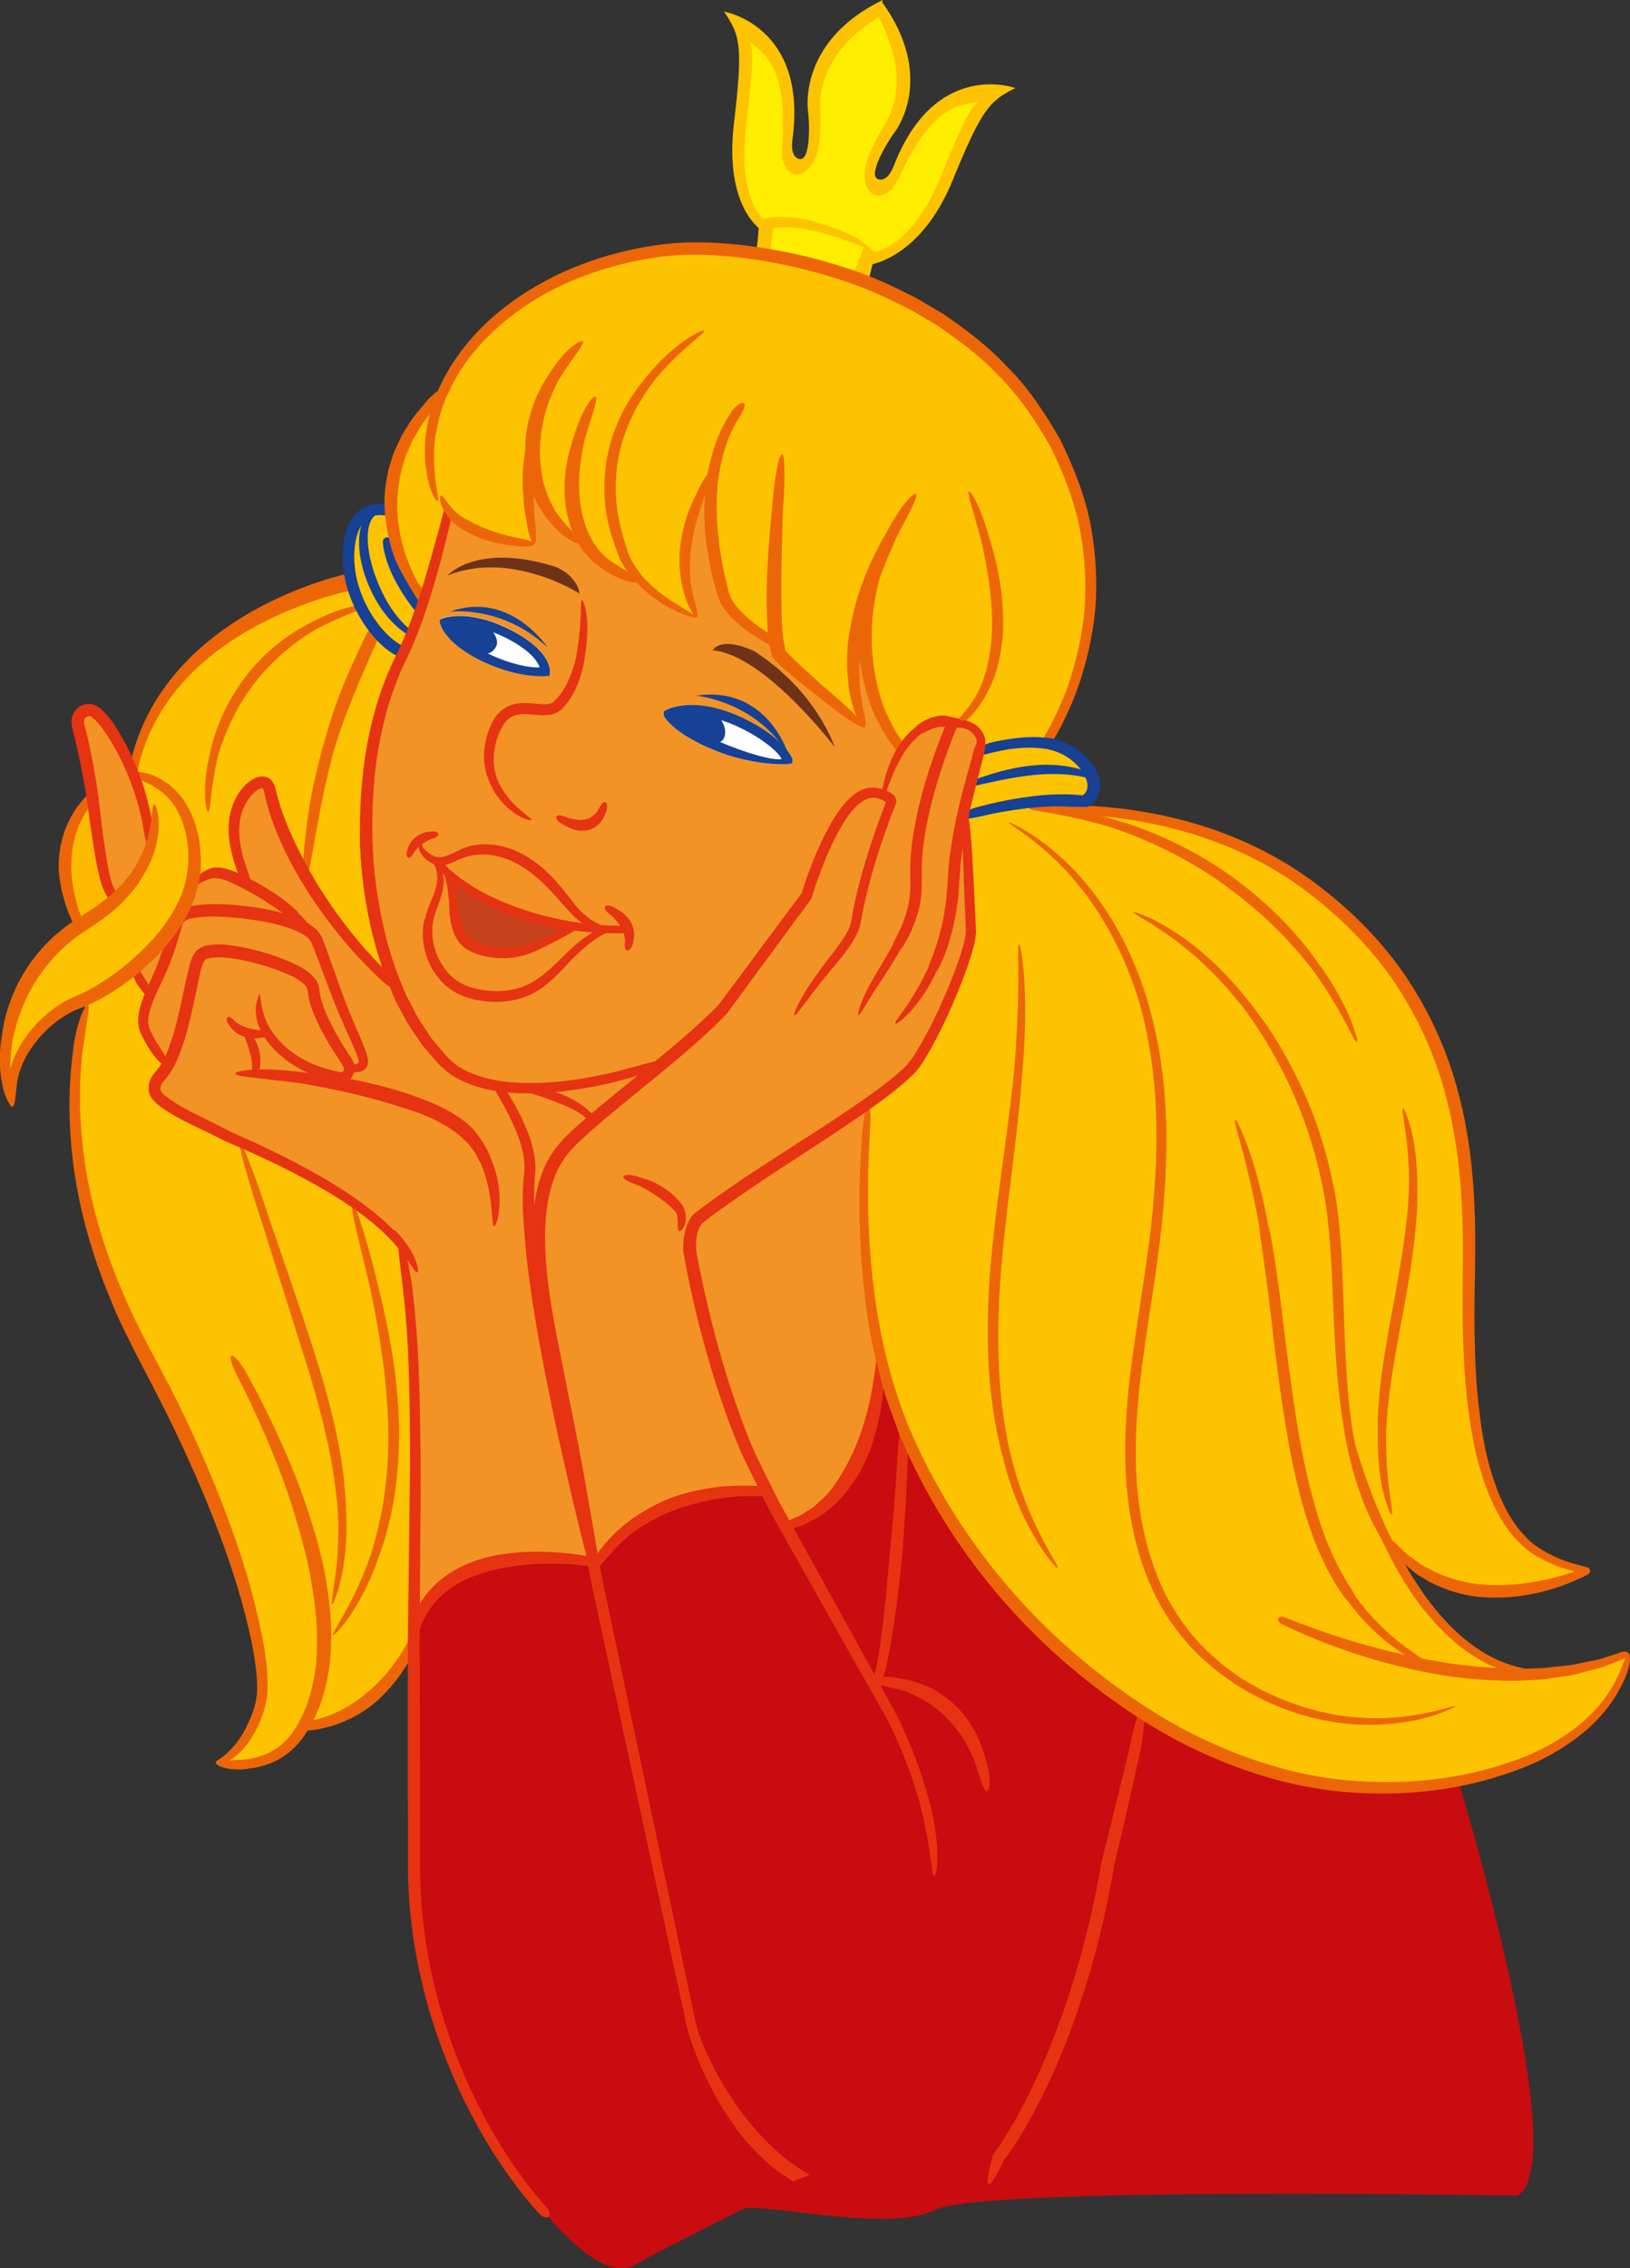 <?xml version="1.0" encoding="UTF-8"?> <svg xmlns="http://www.w3.org/2000/svg" width="110" height="153" viewBox="0 0 110 153" fill="none"><rect x="0" y="0" width="110" height="153" fill="#333333" stroke="none"/><g clip-path="url(#clip0_848_1813)"><path d="M58.964 17.518C58.964 17.518 62.479 15.899 63.837 12.338C65.196 8.776 65.724 7.179 66.835 6.454C66.835 6.454 64.567 6.096 63.119 7.503C61.67 8.91 60.581 12.204 59.862 12.595C59.144 12.985 58.066 12.539 58.986 10.596C59.907 8.653 61.771 5.728 60.615 3.037L59.458 0.346C59.458 0.346 56.1 2.747 55.449 4.421C54.787 6.096 55.045 9.033 55.011 9.77C54.966 10.507 54.248 11.958 53.574 11.076C52.9 10.194 53.17 10.462 53.091 8.731C53.013 7.012 53.653 4.366 49.678 1.407C49.678 1.407 50.407 4.656 49.868 7.849C49.329 11.043 50.16 14.314 51.586 15.14L51.519 16.514C51.092 17.262 56.763 18.702 58.122 18.769L58.964 17.518Z" fill="#FFEE00"></path><path d="M55.382 30.124C55.382 30.124 67.711 43.322 66.139 49.887C65.735 51.596 65.286 53.806 65.263 54.007C64.96 56.486 65.668 61.187 65.499 62.761C64.938 68.02 62.187 71.693 60.693 72.944L58.75 74.563C58.75 74.563 57.133 90.384 60.603 95.777C60.603 95.777 57.74 106.686 48.307 109.499C38.875 112.302 29.24 112.213 28.264 110.772C27.287 109.332 28.185 85.125 27.242 83.987C24.064 80.134 10.836 74.25 10.836 74.25C10.836 74.25 10.072 73.435 11.352 72.229C11.352 72.229 9.444 69.683 9.612 69.014C9.78 68.344 7.883 60.461 7.434 60.003C6.984 59.545 5.558 50.077 5.266 48.938C4.974 47.799 6.389 47.554 7.557 49.485C8.725 51.417 10.679 57.435 10.364 60.014C10.364 60.014 13.475 58.82 14.834 59.166C16.192 59.512 16.596 59.523 16.596 59.523C16.596 59.523 14.238 54.554 17.18 52.746C18.719 51.808 19.606 57.234 20.145 58.339C20.684 59.445 24.558 65.43 26.399 66.49C26.399 66.49 23.626 56.453 24.389 53.36C25.153 50.267 28.701 40.564 29.218 36.589C29.735 32.614 41.435 20.276 55.37 30.147L55.382 30.124Z" fill="#F39325"></path><path d="M61.333 86.052C61.333 86.052 82.433 118.208 97.895 118.376C97.895 118.376 106.418 145.821 102.398 148.109C102.398 148.109 66.319 147.462 63.13 149.059C59.941 150.655 51.508 148.556 50.127 149.003C50.127 149.003 44.804 151.694 42.783 152.799C40.593 153.994 37.09 149.684 36.55 148.958C33.451 144.816 31.116 141.857 29.341 134.622C27.051 125.299 27.668 110.326 28.028 109.109C28.028 109.109 32.317 103.012 40.144 105.759C40.144 105.759 44.736 99.037 51.8 100.969L53.08 102.755C53.08 102.755 57.717 103.18 61.322 86.063L61.333 86.052Z" fill="#C90C0F"></path><path d="M0.764 73.77C1.078 71.693 1.965 69.572 5.839 67.462C3.324 79.833 8.568 89.29 10.915 93.7C17.461 106.038 17.079 109.377 17.619 111.599C18.113 113.608 16.597 117.539 14.867 118.89C17.506 120.687 20.336 116.511 20.336 116.511C26.366 116.109 28.017 110.348 28.017 110.348C28.017 110.348 27.713 88.475 27.534 86.153C27.354 83.83 25.524 82.323 25.524 82.323C21.829 79.163 11.993 74.876 11.364 74.63C10.735 74.384 10.207 73.58 10.477 73.089C10.746 72.598 11.252 71.682 11.252 71.682C9.084 70.175 10.016 67.093 10.016 67.093C10.039 66.881 9.511 65.898 9.309 65.541C11.903 63.353 13.059 59.311 13.059 59.311C14.575 58.139 16.114 59.422 16.978 59.97C15.755 58.183 15.777 54.923 15.855 54.521C15.99 53.818 17.596 51.093 18.483 54.108C20.639 61.432 27.029 66.937 27.029 66.937C23.379 59.422 24.21 54.621 24.917 51.808C25.535 49.34 27.096 44.952 27.478 43.891C28.241 43.054 28.477 40.709 28.477 40.709C28.455 40.709 28.443 40.687 28.421 40.676L30.105 34.323C30.105 34.323 33.339 37.014 36.102 36.589C36.102 36.589 34.305 30.191 36.382 28.159C36.382 28.159 34.642 34.278 39.111 36.12C39.111 36.12 40.649 38.554 42.536 38.789C42.536 38.789 44.838 41.055 46.971 41.647C46.971 41.647 44.793 37.058 48.105 32C48.105 32 47.712 39.626 49.464 41.736L52.204 43.166C52.204 43.166 52.047 43.969 52.945 44.818C53.843 45.667 58.066 48.894 58.066 48.894C58.066 48.894 56.291 43.668 58.391 40.263C58.391 40.263 57.066 46.973 60.963 50.457C60.963 50.457 62.007 48.726 63.175 48.67C63.175 48.67 64.006 48.659 64.41 48.704C64.41 48.704 66.611 48.994 66.139 50.624C66.139 50.624 66.285 50.624 66.532 50.624C66.353 50.669 66.195 50.702 66.005 50.747L64.915 55.09C64.915 55.09 65.106 55.035 65.421 54.945C65.32 55.012 65.219 55.079 65.118 55.169C65.118 55.169 65.275 61.711 65.589 63.107C65.903 64.503 63.444 68.835 62.4 70.8C61.356 72.765 58.481 74.485 58.481 74.485C58.481 74.485 57.19 83.975 59.492 92.349C60.862 97.34 66.33 110.37 79.67 117.103C93.606 124.149 103.779 118.778 105.901 117.349C109.147 115.16 109.798 111.766 109.798 111.766C109.798 111.766 103.813 114.535 100.321 111.867C96.828 109.209 96.054 108.55 93.999 104.922C93.999 104.922 101.23 109.868 107.227 105.904C107.227 105.904 103.33 106.418 100.916 100.88C99.411 97.418 98.894 91.155 99.029 82.3C99.355 61.533 81.647 54.32 72.899 54.432C72.899 54.432 71.181 54.052 69.699 54.108C70.856 53.985 72.068 53.94 73.191 54.108C73.977 53.728 74.236 52.478 72.877 51.227C72.304 50.702 71.619 50.39 70.777 50.256C71.451 48.67 74.943 39.872 72.91 33.954C70.665 27.422 66.6 22.096 56.033 18.233C48.195 15.364 38.179 18.501 37.168 19.026C36.158 19.551 31.632 22.353 30.397 25.647C30.397 25.647 27.029 29.075 26.433 32.994C26.355 33.541 26.321 34.077 26.332 34.579C26.141 34.445 25.883 34.334 25.49 34.278C24.075 34.088 23.233 36.053 23.693 39.224C10.533 42.038 8.804 52.388 8.804 52.388C9.938 54.286 9.972 55.258 10.084 57.58C10.196 59.903 4.649 62.281 2.403 64.961C-1.033 69.092 0.764 73.792 0.764 73.792V73.77ZM67.408 54.443C67.79 54.365 68.194 54.286 68.621 54.219C68.363 54.286 68.127 54.387 67.958 54.521C67.958 54.521 67.734 54.465 67.397 54.443H67.408ZM27.893 39.961L27.949 40.05L28.32 40.586C28.174 40.452 28.028 40.218 27.893 39.961Z" fill="#FDC300"></path><path d="M30.375 59.355C31.442 60.07 32.553 60.706 33.777 61.175C34.608 61.499 35.495 61.823 36.371 62.002C37.18 62.169 38.055 62.124 38.83 62.437C38.909 62.471 38.976 62.493 39.055 62.504C37.988 62.895 37.011 63.487 35.956 63.9C33.968 64.681 31.958 64.056 31.419 63.487C30.745 62.772 30.678 61.689 30.599 60.706C30.566 60.26 30.509 59.791 30.386 59.355H30.375Z" fill="#C6411B"></path><path d="M50.093 48.413C52.923 49.742 53.484 51.16 53.484 51.227V51.473L53.248 51.54C53.158 51.562 50.609 51.696 47.78 50.423C45.276 49.295 44.793 48.291 44.782 48.224L44.759 48L44.95 47.889C45.029 47.844 46.836 46.884 50.093 48.413Z" fill="white"></path><path d="M34.653 42.585C37.179 43.936 37.123 45.198 37.112 45.332L37.09 45.566L36.854 45.6C36.764 45.611 34.788 45.756 32.227 44.438C29.959 43.266 29.69 42.049 29.69 41.993V41.77L29.892 41.692C29.97 41.658 31.722 41.011 34.653 42.574V42.585Z" fill="white"></path><path d="M44.782 48.224C44.782 48.291 45.276 49.306 47.78 50.423C50.609 51.696 53.147 51.562 53.248 51.54L53.484 51.473V51.227C53.484 51.16 52.934 49.753 50.104 48.413C46.848 46.884 45.04 47.844 44.961 47.889L44.77 48L44.793 48.224H44.782ZM52.743 51.205C52.148 51.305 50.441 50.836 48.599 50.055C48.757 49.965 48.88 49.82 48.925 49.563C48.981 49.217 48.869 48.871 48.667 48.581C49.015 48.692 49.385 48.826 49.812 49.027C51.541 49.843 52.597 50.803 52.743 51.205Z" fill="#164194"></path><path d="M29.69 42.004C29.69 42.06 29.959 43.277 32.227 44.45C34.776 45.767 36.764 45.622 36.854 45.611L37.09 45.577L37.112 45.343C37.123 45.209 37.179 43.947 34.653 42.596C31.722 41.022 29.959 41.681 29.892 41.714L29.678 41.792V42.016L29.69 42.004ZM36.427 45.019C35.821 45.053 34.529 44.852 32.912 44.081C33.137 44.036 33.339 43.891 33.496 43.579C33.62 43.311 33.496 42.953 33.283 42.652C33.609 42.775 33.957 42.931 34.361 43.143C35.866 43.947 36.304 44.662 36.427 45.03V45.019Z" fill="#164194"></path><path d="M89.114 65.195C89.114 65.195 89.001 65.05 88.799 64.748C88.586 64.447 88.272 63.989 87.789 63.442C86.857 62.314 85.33 60.695 82.938 58.998C80.905 57.558 78.895 56.609 77.424 56.039C76.695 55.738 76.088 55.548 75.661 55.425C75.246 55.302 75.01 55.224 75.01 55.224C73.213 54.711 71.81 54.51 70.878 54.454C69.946 54.42 69.474 54.454 69.474 54.521C69.463 54.722 71.327 54.755 74.842 55.76C74.842 55.76 75.066 55.838 75.471 55.983C75.875 56.117 76.459 56.318 77.166 56.642C78.581 57.234 80.524 58.194 82.5 59.601C84.993 61.399 86.497 62.951 87.396 63.989C87.867 64.492 88.159 64.894 88.362 65.15C88.564 65.407 88.665 65.519 88.665 65.519C90.809 68.556 91.382 70.376 91.584 70.286C91.652 70.264 91.528 69.806 91.202 68.913C90.854 68.031 90.225 66.736 89.125 65.184L89.114 65.195Z" fill="#EC6608"></path><path d="M14.676 51.115C14.676 51.115 14.789 50.646 15.126 49.764C15.462 48.882 16.035 47.576 17.18 46.08C18.157 44.818 19.247 43.891 20.055 43.288C20.875 42.685 21.425 42.395 21.425 42.395C23.57 41.29 24.794 41.033 24.749 40.854C24.738 40.787 24.412 40.776 23.794 40.91C23.177 41.044 22.267 41.312 21.156 41.904C21.156 41.904 20.56 42.172 19.673 42.752C18.786 43.344 17.607 44.282 16.585 45.622C15.294 47.33 14.766 48.748 14.474 49.642C14.194 50.546 14.137 50.97 14.137 50.97C13.834 52.221 13.812 53.181 13.845 53.817C13.879 54.454 13.98 54.766 14.048 54.766C14.227 54.766 14.149 53.505 14.688 51.104L14.676 51.115Z" fill="#EC6608"></path><path d="M23.357 101.896C23.357 101.896 23.357 101.058 23.166 99.428C22.963 97.787 22.492 95.353 21.526 92.227C20.706 89.569 19.898 87.258 19.337 85.594C18.764 83.931 18.416 82.926 18.416 82.926C15.822 75.021 15.283 75.188 17.877 83.104C17.877 83.104 19.157 87.169 20.819 92.439C21.841 95.777 22.323 98.155 22.548 99.696C22.761 101.237 22.795 101.929 22.795 101.929C22.907 104.028 22.739 105.592 22.582 106.63C22.436 107.668 22.335 108.193 22.413 108.215C22.469 108.238 22.705 107.746 22.963 106.708C23.222 105.67 23.469 104.051 23.357 101.907V101.896Z" fill="#EC6608"></path><path d="M65.701 53.025C68.295 52.444 70.912 51.841 73.46 52.489C73.64 52.522 73.752 52.21 73.584 52.132C72.304 51.607 70.878 51.495 69.53 51.651C68.172 51.797 66.869 52.187 65.6 52.656C65.387 52.746 65.488 53.058 65.713 53.025H65.701Z" fill="#164194"></path><path d="M27.713 42.496C26.512 41.524 25.759 40.095 25.254 38.644C25.018 37.918 24.839 37.159 24.816 36.41C24.794 35.685 24.94 34.858 25.591 34.59C25.759 34.512 25.737 34.189 25.467 34.233C25.018 34.356 24.659 34.747 24.491 35.149C24.311 35.562 24.255 35.986 24.232 36.41C24.21 37.259 24.378 38.074 24.637 38.856C25.175 40.385 26.063 41.882 27.5 42.808C27.747 42.942 27.915 42.663 27.713 42.496Z" fill="#164194"></path><path d="M25.535 105.089C25.535 105.089 25.602 104.899 25.737 104.531C25.861 104.162 26.052 103.593 26.231 102.834C26.613 101.315 27.006 98.959 26.916 95.833C26.826 93.176 26.422 90.864 26.085 89.223C25.748 87.582 25.479 86.599 25.479 86.599C25.03 84.668 24.592 83.249 24.289 82.312C23.985 81.374 23.783 80.916 23.716 80.938C23.648 80.961 23.716 81.452 23.918 82.412C24.12 83.372 24.491 84.813 24.94 86.722C24.94 86.722 25.164 87.704 25.456 89.335C25.737 90.965 26.096 93.254 26.186 95.844C26.287 99.127 25.905 101.405 25.569 102.834C25.412 103.548 25.254 104.062 25.164 104.397C25.063 104.732 25.018 104.888 25.018 104.888C24.367 106.764 23.66 108.081 23.177 108.952C22.683 109.823 22.413 110.248 22.481 110.292C22.526 110.326 22.907 109.98 23.503 109.153C24.086 108.327 24.884 106.987 25.546 105.067L25.535 105.089Z" fill="#EC6608"></path><path d="M21.358 55.995C21.47 55.57 21.593 54.264 22.458 50.892C23.39 47.531 25.4 43.478 25.512 43.054C25.647 42.641 25.131 42.462 24.985 42.395C24.861 42.328 23.581 45.265 23.401 45.667C23.244 46.08 22.638 47.275 21.695 50.691C20.808 54.13 20.74 55.47 20.673 55.894C20.628 56.33 20.224 59.244 20.639 59.333C20.808 59.333 21.268 56.419 21.358 55.995Z" fill="#EC6608"></path><path d="M58.616 17.865C58.739 17.865 62.142 17.418 64.286 12.17C66.251 7.38 66.757 6.811 68.52 5.94C68.52 5.94 63.231 3.986 60.401 10.976C60.278 11.277 59.997 12.126 59.413 12.114C58.312 12.092 59.997 9.412 60.334 8.977C60.435 8.854 63.242 5.237 59.469 0.056L59.245 1.094C61.816 5.739 59.671 8.452 59.593 8.586C58.526 10.451 58.301 11.344 58.335 11.902C58.436 13.253 59.334 13.544 60.176 12.762C60.457 12.494 60.962 11.377 61.176 10.942C63.264 6.889 65.028 7.101 65.982 6.867C65.454 7.391 65.14 7.86 63.467 11.947C61.468 16.815 58.919 17.027 58.896 17.027L58.481 17.384L58.593 17.865H58.616Z" fill="#FDC300"></path><path d="M51.418 15.542C51.317 15.475 48.869 13.946 49.531 8.307C50.138 3.16 49.981 2.412 48.858 0.782C48.858 0.782 54.416 1.708 53.507 9.189C53.462 9.513 53.304 10.395 53.81 10.674C54.775 11.199 54.618 8.028 54.528 7.492C54.506 7.336 53.877 2.769 59.57 0L59.301 1.15C54.809 3.919 55.37 7.358 55.37 7.503C55.404 9.658 55.168 10.54 54.854 11.009C54.113 12.137 53.192 11.947 52.833 10.842C52.709 10.473 52.833 9.245 52.833 8.754C52.968 4.187 51.328 3.495 50.621 2.825C50.823 3.551 50.868 4.109 50.351 8.497C49.733 13.733 51.732 14.984 51.755 14.995L51.44 15.531L51.418 15.542Z" fill="#FDC300"></path><path d="M51.934 16.983C52.058 16.692 52.137 15.688 52.17 15.419C54.427 14.872 58.818 16.916 58.863 16.938C58.863 16.938 58.335 15.833 54.618 14.861C53.473 14.616 52.305 14.515 51.44 14.805L51.249 14.872L51.227 15.073C51.205 15.274 51.126 16.681 51.014 16.949L51.934 16.994V16.983Z" fill="#FDC300"></path><path d="M59.087 17.005L58.582 19.026L57.572 18.501L58.301 16.648L59.087 17.005Z" fill="#FDC300"></path><path d="M71.597 54.901C77.413 55.001 83.219 56.508 87.879 59.914C90.203 61.622 92.281 63.665 93.931 66.01C95.559 68.377 96.795 71.001 97.525 73.77C98.288 76.539 98.603 79.42 98.692 82.3C98.782 85.181 98.625 88.095 98.76 91.021C98.816 92.483 98.928 93.946 99.13 95.397C99.332 96.849 99.602 98.3 100.073 99.707C100.534 101.103 101.163 102.488 102.14 103.649C102.409 103.917 102.656 104.207 102.948 104.453C103.251 104.698 103.566 104.899 103.891 105.078C104.543 105.446 105.239 105.737 105.969 105.927C106.811 106.139 107.283 105.96 107.26 105.848C107.249 105.726 106.867 105.67 106.103 105.446C105.43 105.257 104.767 104.955 104.15 104.598C103.846 104.419 103.554 104.218 103.285 103.995C103.038 103.76 102.802 103.492 102.566 103.236C101.679 102.141 101.107 100.813 100.68 99.451C100.253 98.088 100.006 96.659 99.838 95.23C99.658 93.801 99.568 92.361 99.534 90.92C99.433 88.028 99.613 85.136 99.534 82.2C99.456 79.275 99.141 76.338 98.355 73.491C97.592 70.644 96.312 67.919 94.616 65.496C92.898 63.074 90.742 60.997 88.339 59.266C83.511 55.805 77.514 54.286 71.563 54.309C70.564 54.331 69.688 54.197 69.699 54.309C69.71 54.42 70.384 54.677 71.585 54.867L71.597 54.901Z" fill="#EC6608"></path><path d="M106.901 105.781C104.711 106.608 102.353 107.054 100.074 106.887C98.928 106.809 97.828 106.485 96.795 106.016L96.042 105.614C95.795 105.48 95.582 105.29 95.346 105.123C94.852 104.821 94.481 104.375 94.055 103.984C93.808 103.772 93.46 104.028 93.673 104.308C94.077 104.765 94.437 105.268 94.942 105.636C95.178 105.826 95.402 106.049 95.661 106.217L96.458 106.697C97.558 107.266 98.771 107.646 100.017 107.735C102.499 107.925 104.947 107.322 107.125 106.228C107.485 106.016 107.271 105.636 106.912 105.77L106.901 105.781Z" fill="#EC6608"></path><path d="M27.489 110.806C27.489 110.806 27.118 111.532 26.545 112.291C25.984 113.072 25.198 113.832 24.749 114.189C24.322 114.58 23.424 115.205 22.559 115.573C22.132 115.786 21.706 115.875 21.402 115.975C21.099 116.054 20.897 116.076 20.897 116.076C20.178 116.188 20.19 116.835 20.998 116.712C20.998 116.712 21.212 116.701 21.56 116.634C21.897 116.545 22.368 116.467 22.851 116.266C23.828 115.92 24.85 115.272 25.321 114.836C25.816 114.435 26.635 113.564 27.186 112.715C27.758 111.866 28.095 111.085 28.095 111.085C28.432 110.326 27.814 110.125 27.511 110.806H27.489Z" fill="#EC6608"></path><path d="M9.219 52.277C11.151 42.205 23.727 39.816 23.862 39.794L23.57 38.677C23.435 38.7 11.151 41.223 8.792 51.484L9.219 52.277Z" fill="#EC6608"></path><path d="M29.431 29.231C29.431 29.231 29.443 29.131 29.476 28.941C29.521 28.751 29.577 28.483 29.656 28.126C29.847 27.422 30.206 26.429 30.869 25.323C32.16 23.079 34.877 20.533 38.471 18.992C40.256 18.222 42.221 17.664 44.22 17.373C46.196 17.072 48.229 17.172 50.127 17.396C53.944 17.876 57.279 18.937 59.458 19.93C59.997 20.187 60.592 20.477 61.243 20.79C61.883 21.125 62.535 21.538 63.242 21.951C64.59 22.878 66.072 23.939 67.374 25.334C68.744 26.663 69.856 28.338 70.855 30.069C71.743 31.866 72.495 33.742 72.865 35.651C73.236 37.549 73.315 39.425 73.191 41.122C73.034 42.819 72.675 44.338 72.293 45.589C71.9 46.839 71.451 47.81 71.136 48.469C70.799 49.128 70.597 49.474 70.597 49.474C70.114 50.256 70.642 50.646 71.159 49.798C71.159 49.798 71.383 49.429 71.731 48.748C72.057 48.067 72.54 47.062 72.944 45.778C73.348 44.494 73.73 42.931 73.91 41.167C74.056 39.403 73.977 37.46 73.618 35.484C73.247 33.496 72.472 31.542 71.563 29.678C70.53 27.88 69.384 26.127 67.97 24.743C66.633 23.291 65.095 22.175 63.714 21.214C62.984 20.79 62.31 20.366 61.648 20.009C60.985 19.685 60.367 19.372 59.806 19.115C57.56 18.099 54.135 17.016 50.216 16.547C48.263 16.324 46.174 16.235 44.097 16.57C42.03 16.871 40.009 17.474 38.168 18.278C36.326 19.104 34.664 20.154 33.328 21.326C31.98 22.487 30.97 23.771 30.274 24.944C29.577 26.116 29.207 27.188 29.005 27.925C28.926 28.304 28.859 28.595 28.814 28.796C28.791 28.997 28.769 29.108 28.769 29.108C28.533 30.716 28.758 31.944 28.971 32.715C29.207 33.485 29.454 33.831 29.532 33.798C29.611 33.764 29.532 33.385 29.409 32.625C29.319 31.866 29.184 30.716 29.409 29.209L29.431 29.231Z" fill="#EC6608"></path><path d="M6.401 53.974C6.401 53.974 6.883 57.614 7.175 59.043C7.467 60.472 7.917 60.896 7.917 60.896C7.917 60.896 6.21 62.783 5.558 63.062C5.558 63.062 2.414 57.915 6.412 53.974H6.401Z" fill="#FBBA00"></path><path d="M67.767 145.698C67.767 145.698 72.944 139.233 75.212 125.723C76.144 121.882 76.953 118.13 76.953 118.13C77.312 116.277 77.267 115.306 77.076 115.272C76.885 115.25 76.571 116.143 76.212 117.985C76.212 117.985 74.516 124.885 74.348 125.578C72.012 138.976 67.015 145.341 67.015 145.341C66.633 146.68 66.162 148.947 67.767 145.698Z" fill="#E63312"></path><path d="M66.049 55.101C66.049 55.101 67.532 54.722 69.306 54.521C70.193 54.42 71.159 54.364 72.012 54.409C72.225 54.42 73.36 54.454 73.438 54.409C73.977 54.097 74.146 53.661 74.213 53.293C74.494 51.696 72.45 49.854 70.474 49.753C69.508 49.653 68.643 49.776 68.026 49.865C67.408 49.965 67.026 50.055 67.026 50.055C65.612 50.367 65.589 51.104 66.229 50.948C66.229 50.948 67.532 50.613 68.127 50.535C68.722 50.457 69.542 50.379 70.384 50.49C71.237 50.591 72.057 50.97 72.618 51.551C73.214 52.109 73.461 52.79 73.371 53.159C73.371 53.259 73.326 53.349 73.27 53.438C73.225 53.516 73.101 53.628 73.079 53.65C73.079 53.65 73.113 53.65 73.034 53.65C72.933 53.65 72.821 53.628 72.72 53.616C72.506 53.594 72.282 53.594 72.046 53.583C71.125 53.561 70.126 53.639 69.205 53.773C67.374 54.03 65.881 54.465 65.881 54.465C64.455 54.856 64.68 55.47 66.049 55.09V55.101Z" fill="#164194"></path><path d="M90.854 97.184C90.854 97.184 91.337 99.116 92.168 101.304C92.977 103.504 94.223 105.938 95.043 107.132C95.806 108.349 97.525 110.571 99.613 111.811C100.635 112.447 101.702 112.816 102.499 112.983C102.892 113.061 103.218 113.128 103.453 113.128C103.678 113.151 103.813 113.162 103.813 113.162C104.105 113.184 104.116 112.704 103.846 112.682C103.846 112.682 103.723 112.67 103.51 112.648C103.296 112.648 102.993 112.581 102.611 112.492C101.87 112.324 100.871 111.967 99.916 111.342C97.962 110.136 96.334 107.981 95.593 106.786C94.796 105.625 93.538 103.258 92.707 101.103C91.854 98.948 91.337 97.05 91.337 97.05C91.09 96.157 90.888 95.744 90.765 95.766C90.641 95.788 90.619 96.28 90.866 97.184H90.854Z" fill="#EC6608"></path><path d="M27.051 44.349L27.309 43.612C26.063 43.188 23.817 40.486 23.907 37.371C23.929 36.745 24.053 35.629 24.704 35.071C25.03 34.791 25.456 34.691 25.995 34.769L26.096 33.999C25.333 33.898 24.693 34.055 24.199 34.479C23.311 35.227 23.143 36.6 23.121 37.348C23.031 40.709 25.423 43.791 27.051 44.349Z" fill="#164194"></path><path d="M39.111 40.039C39.111 40.039 39.032 38.878 37.471 38.23C32.16 36.567 30.195 38.822 30.195 38.822C34.473 37.092 39.066 40.006 39.111 40.039Z" fill="#6E3219"></path><path d="M60.951 114.033C60.951 114.033 61.03 114.033 61.154 114.111C61.288 114.167 61.49 114.256 61.749 114.379C62.265 114.613 63.029 115.038 63.837 115.83C64.511 116.511 65.005 117.226 65.286 117.784C65.578 118.331 65.735 118.689 65.735 118.689C66.207 120.107 66.397 120.844 66.6 120.832C66.779 120.832 66.97 119.984 66.454 118.443C66.454 118.443 66.353 118.041 66.083 117.405C65.825 116.768 65.331 115.908 64.556 115.127C63.545 114.144 62.613 113.731 62.029 113.541C61.726 113.452 61.513 113.385 61.378 113.34C61.243 113.296 61.165 113.307 61.165 113.307C60.76 113.218 60.401 113.151 60.098 113.117C59.783 113.117 59.525 113.117 59.323 113.139C58.908 113.184 58.717 113.262 58.706 113.352C58.694 113.441 58.896 113.553 59.278 113.653C59.469 113.709 59.705 113.742 59.986 113.798C60.266 113.876 60.581 113.954 60.951 114.033Z" fill="#E63312"></path><path d="M59.739 112.715C59.739 112.715 59.829 112.358 59.941 111.8C60.053 111.241 60.188 110.471 60.311 109.633C60.57 107.97 60.783 106.038 60.873 105.011C60.963 103.984 61.097 102.052 61.176 100.366C61.255 98.691 61.288 97.262 61.288 97.262C61.333 95.945 60.682 95.933 60.637 97.24C60.637 97.24 60.547 98.658 60.435 100.321C60.311 101.985 60.132 103.917 60.031 104.933C59.941 105.96 59.784 107.88 59.581 109.533C59.48 110.359 59.379 111.118 59.278 111.677C59.188 112.224 59.11 112.559 59.11 112.559C58.964 113.184 58.975 113.497 59.121 113.586C59.256 113.675 59.581 113.385 59.739 112.704V112.715Z" fill="#E63312"></path><path d="M53.945 102.956C53.945 102.956 54.225 102.912 54.618 102.666C54.821 102.554 55.056 102.432 55.326 102.287C55.573 102.119 55.831 101.907 56.101 101.695C57.179 100.79 58.043 99.383 58.447 98.457C58.885 97.541 59.312 95.989 59.503 94.66C59.705 93.343 59.728 92.249 59.728 92.249C59.795 91.177 59.144 91.177 59.076 92.204C59.076 92.204 58.964 93.254 58.694 94.504C58.425 95.766 57.942 97.206 57.527 98.044C57.156 98.903 56.449 100.221 55.539 101.081C55.303 101.282 55.09 101.494 54.888 101.661C54.663 101.806 54.461 101.94 54.282 102.052C53.945 102.298 53.686 102.342 53.698 102.354C52.754 102.711 52.867 103.358 53.945 102.956Z" fill="#E63312"></path><path d="M50.901 43.925C48.577 42.864 48.094 43.869 48.094 43.869C51.564 44.148 56.291 50.334 56.325 50.39C56.325 50.39 55.135 46.649 50.901 43.925Z" fill="#6E3219"></path><path d="M27.275 87.649C27.275 87.649 27.444 89.089 27.545 91.389C27.646 93.7 27.691 96.871 27.657 100.31C27.612 103.749 27.567 107.445 27.522 110.817C27.522 114.2 27.522 117.248 27.522 119.359C27.522 120.419 27.522 121.715 27.534 123.155C27.534 123.881 27.534 124.64 27.534 125.433C27.534 125.835 27.534 126.237 27.534 126.65C27.556 127.063 27.579 127.487 27.601 127.911C27.623 128.771 27.77 129.631 27.859 130.513C28.005 131.384 28.129 132.277 28.342 133.148C28.713 134.912 29.241 136.643 29.858 138.273C30.464 139.903 31.161 141.433 31.879 142.773C32.587 144.135 33.328 145.307 33.99 146.278C35.327 148.21 36.36 149.282 36.36 149.282C36.944 149.907 37.393 149.449 36.843 148.847C36.843 148.847 35.854 147.797 34.552 145.899C33.261 144.001 31.711 141.232 30.554 138.016C29.959 136.419 29.454 134.711 29.106 132.992C28.904 132.132 28.791 131.261 28.645 130.412C28.567 129.553 28.432 128.704 28.41 127.867C28.387 127.454 28.365 127.04 28.353 126.638C28.353 126.225 28.353 125.823 28.353 125.433C28.353 124.64 28.353 123.881 28.353 123.155C28.353 121.715 28.353 120.419 28.353 119.37C28.353 117.259 28.331 114.222 28.32 110.851C28.342 107.467 28.365 103.76 28.387 100.31C28.387 96.86 28.331 93.678 28.207 91.356C28.084 89.033 27.904 87.571 27.904 87.571C27.623 84.813 27.051 83.506 26.916 83.551C26.736 83.596 26.983 84.936 27.264 87.638L27.275 87.649Z" fill="#E63312"></path><path d="M26.602 83.015C26.602 83.015 25.804 82.155 24.333 81.083C22.862 80.011 20.706 78.761 18.281 77.589C17.675 77.309 17.057 77.008 16.428 76.729L15.507 76.316L14.575 75.836C13.351 75.222 12.06 74.641 11.128 73.904C11.027 73.815 10.926 73.714 10.881 73.636C10.858 73.591 10.858 73.591 10.836 73.547C10.836 73.502 10.825 73.457 10.825 73.413C10.825 73.234 10.937 73.044 11.106 72.855C11.577 72.33 11.858 71.749 12.071 71.213C12.509 70.13 12.734 69.147 12.925 68.344C13.116 67.54 13.295 66.546 13.542 65.496C13.61 65.24 13.688 64.972 13.789 64.815C13.834 64.704 14.014 64.648 14.272 64.603C14.789 64.536 15.418 64.603 16.035 64.704C17.282 64.938 18.607 65.318 19.786 65.887C20.066 66.032 20.336 66.2 20.527 66.401C20.617 66.501 20.695 66.602 20.729 66.702C20.774 66.803 20.774 66.892 20.796 67.115C20.92 67.875 21.212 68.511 21.504 69.125C21.807 69.739 22.133 70.32 22.481 70.867C22.649 71.135 22.851 71.414 22.997 71.649C23.076 71.771 23.143 71.883 23.177 71.984C23.21 72.095 23.21 72.106 23.199 72.162C23.199 72.184 23.154 72.251 23.132 72.285C23.132 72.296 23.121 72.307 23.098 72.307C23.076 72.319 22.997 72.341 22.907 72.307C22.66 72.251 22.391 72.207 22.155 72.129C21.672 71.995 21.223 71.827 20.841 71.649C20.066 71.28 19.505 70.845 19.157 70.521C18.809 70.186 18.651 69.974 18.651 69.974C17.787 68.935 17.697 68.02 17.618 67.618L17.338 67.651C17.596 68.009 17.686 67.942 17.618 67.54L17.506 66.97L17.326 67.573C17.259 67.819 17.214 68.187 17.315 68.69C17.405 69.181 17.675 69.795 18.146 70.376C18.146 70.376 18.326 70.621 18.708 70.99C19.089 71.358 19.696 71.85 20.549 72.263C20.976 72.464 21.448 72.653 21.975 72.799C22.245 72.877 22.503 72.933 22.806 73C22.986 73.033 23.21 73.044 23.446 72.921C23.559 72.866 23.671 72.776 23.738 72.665C23.794 72.564 23.839 72.508 23.884 72.397C23.985 72.184 23.952 71.883 23.873 71.716C23.806 71.526 23.716 71.392 23.626 71.247C23.446 70.968 23.278 70.733 23.121 70.465C22.795 69.94 22.481 69.371 22.2 68.79C21.93 68.21 21.672 67.584 21.582 66.993C21.56 66.881 21.56 66.624 21.47 66.401C21.391 66.177 21.257 65.999 21.111 65.843C20.819 65.541 20.493 65.34 20.167 65.162C18.865 64.514 17.529 64.123 16.204 63.866C15.541 63.743 14.879 63.654 14.171 63.743C14.003 63.755 13.801 63.81 13.621 63.889C13.52 63.944 13.43 63.989 13.329 64.067C13.228 64.145 13.161 64.246 13.104 64.335C12.891 64.681 12.835 64.972 12.756 65.262C12.476 66.379 12.307 67.35 12.116 68.132C11.937 68.913 11.712 69.885 11.319 70.878C11.117 71.37 10.87 71.883 10.522 72.263C10.275 72.519 10.039 72.899 10.028 73.368C10.028 73.48 10.028 73.591 10.061 73.703C10.095 73.815 10.151 73.96 10.219 74.049C10.342 74.239 10.488 74.362 10.623 74.496C11.757 75.378 13.026 75.891 14.261 76.506L15.171 76.963L16.147 77.388C16.776 77.656 17.383 77.946 17.989 78.225C20.392 79.353 22.526 80.57 23.974 81.597C25.423 82.624 26.175 83.428 26.175 83.428C27.635 84.902 27.96 85.896 28.163 85.829C28.23 85.806 28.241 85.516 28.039 85.002C27.848 84.478 27.41 83.763 26.647 82.981L26.602 83.015Z" fill="#E63312"></path><path d="M33.103 78.069C33.103 78.069 33.059 77.924 32.913 77.644C32.778 77.365 32.553 76.952 32.16 76.461C31.801 75.947 31.127 75.411 30.33 74.976C29.521 74.518 28.544 74.116 27.41 73.748C25.479 73.111 23.716 72.787 22.458 72.587C21.189 72.397 20.415 72.33 20.415 72.33C17.405 71.939 15.867 72.24 15.878 72.419C15.878 72.631 17.372 72.698 20.314 73.078C20.314 73.078 21.066 73.201 22.301 73.446C23.525 73.703 25.243 74.083 27.096 74.697C32.025 76.104 32.306 78.527 32.407 78.393C32.991 79.71 33.092 80.838 33.171 81.564C33.238 82.3 33.249 82.68 33.339 82.702C33.429 82.725 33.609 82.356 33.687 81.564C33.755 80.793 33.743 79.554 33.092 78.08L33.103 78.069Z" fill="#E63312"></path><path d="M17.573 69.505C17.573 69.505 17.495 69.494 17.338 69.471C17.18 69.449 16.967 69.404 16.686 69.326C16.226 69.181 15.912 68.947 15.912 68.947C15.653 68.678 15.485 68.545 15.373 68.6C15.272 68.645 15.227 68.935 15.563 69.281C15.563 69.281 15.631 69.382 15.788 69.527C15.934 69.672 16.181 69.84 16.495 69.929C17.293 70.141 17.596 69.974 17.596 69.996C18.113 69.963 18.281 69.706 18.214 69.605C18.157 69.494 17.933 69.494 17.573 69.505Z" fill="#E63312"></path><path d="M16.428 69.784C16.428 69.784 16.529 69.996 16.619 70.242C16.72 70.499 16.799 70.789 16.844 70.945C16.889 71.102 16.978 71.392 17.001 71.638C17.035 71.894 16.99 72.296 16.99 72.296C16.99 72.33 17.495 72.218 17.506 72.185C17.506 72.185 17.573 71.928 17.573 71.615C17.573 71.302 17.517 70.956 17.473 70.778C17.416 70.599 17.293 70.275 17.147 70.019C17.012 69.762 16.866 69.549 16.866 69.549C16.743 69.349 16.338 69.605 16.439 69.784H16.428Z" fill="#E63312"></path><path d="M39.931 103.727C39.931 103.727 39.291 100.947 38.617 97.653C37.932 94.359 37.236 90.54 36.921 88.508C36.753 87.492 36.517 86.03 36.326 84.4C36.146 82.781 35.944 80.961 36.101 79.353C36.214 78.448 36.023 77.566 35.787 76.841C35.54 76.115 35.248 75.49 34.978 74.976C34.44 73.949 34.035 73.357 34.035 73.357C33.822 73 33.272 73.357 33.485 73.692C33.485 73.692 33.867 74.295 34.372 75.289C34.833 76.271 35.551 77.723 35.36 79.275C35.158 81.028 35.36 82.848 35.506 84.5C35.675 86.153 35.91 87.638 36.068 88.654C36.393 90.708 37.135 94.527 37.876 97.82C38.605 101.114 39.302 103.883 39.302 103.883C39.931 106.496 40.559 106.34 39.931 103.738V103.727Z" fill="#E63312"></path><path d="M16.63 58.507C16.63 58.507 16.585 58.384 16.518 58.172C16.439 57.96 16.361 57.636 16.271 57.245C16.114 56.475 16.013 55.325 16.518 54.32C16.776 53.828 17.18 53.304 17.596 53.181C17.697 53.159 17.731 53.181 17.731 53.181C17.731 53.181 17.787 53.248 17.809 53.348C17.877 53.594 17.944 53.974 18.023 54.253C18.359 55.47 18.809 56.497 19.134 57.212C19.471 57.915 19.988 58.909 20.65 59.958C21.313 61.008 22.099 62.113 22.907 63.096C24.491 65.072 26.13 66.468 26.13 66.468C26.355 66.68 26.781 66.189 26.568 65.988C26.568 65.988 25.007 64.592 23.491 62.627C22.727 61.656 21.975 60.561 21.346 59.523C20.718 58.484 20.235 57.513 19.909 56.843C19.583 56.162 19.145 55.168 18.809 54.029C18.719 53.728 18.674 53.482 18.573 53.125C18.517 52.935 18.427 52.69 18.157 52.511C17.888 52.332 17.562 52.366 17.36 52.433C16.945 52.578 16.641 52.835 16.406 53.114C16.181 53.382 15.979 53.672 15.844 53.985C15.238 55.258 15.417 56.553 15.597 57.39C15.698 57.815 15.799 58.161 15.878 58.384C15.956 58.618 16.001 58.741 16.001 58.741C16.361 59.702 16.765 60.07 16.9 60.003C17.057 59.925 16.956 59.422 16.619 58.518L16.63 58.507Z" fill="#E63312"></path><path d="M4.952 70.778C4.952 70.778 4.772 71.827 4.705 73.525C4.638 75.222 4.727 77.589 5.199 80.134C5.648 82.691 6.502 85.404 7.546 87.861C8.029 89.1 8.646 90.239 9.174 91.322C9.724 92.372 10.218 93.343 10.656 94.18C12.386 97.541 14.923 103.057 16.293 107.97C16.967 110.393 17.439 112.715 17.338 114.278C17.248 115.071 17.012 115.685 16.843 116.098C16.664 116.511 16.529 116.724 16.529 116.724C16.035 117.572 15.518 118.097 15.148 118.41C14.777 118.711 14.542 118.8 14.553 118.89C14.553 118.957 14.867 119.035 15.384 118.789C15.889 118.544 16.54 117.996 17.079 117.059C17.079 117.059 17.225 116.824 17.439 116.377C17.641 115.931 17.91 115.261 18.034 114.379C18.18 112.57 17.731 110.27 17.091 107.769C15.788 102.756 13.306 97.15 11.566 93.745C10.69 92.026 9.455 89.904 8.422 87.515C7.377 85.136 6.49 82.49 6.007 80.012C5.502 77.533 5.367 75.233 5.401 73.569C5.424 71.906 5.581 70.889 5.581 70.889C5.861 68.846 6.097 67.841 5.929 67.774C5.794 67.718 5.221 68.679 4.929 70.8L4.952 70.778Z" fill="#EC6608"></path><path d="M16.495 119.325C16.495 119.325 16.664 119.325 16.967 119.28C17.27 119.247 17.708 119.146 18.213 118.957C18.73 118.767 19.314 118.421 19.842 117.907C20.381 117.393 20.796 116.723 21.167 116.009C21.897 114.546 22.278 112.793 22.334 111.152C22.413 109.511 22.233 107.981 22.043 106.82C21.695 104.486 20.56 100.913 19.303 98.044C18.056 95.163 16.81 92.941 16.81 92.941C16.215 91.825 15.754 91.367 15.608 91.456C15.474 91.534 15.642 92.148 16.226 93.243C16.226 93.243 17.394 95.487 18.539 98.356C19.707 101.226 20.718 104.743 21.054 106.987C21.245 108.104 21.425 109.566 21.391 111.118C21.369 112.67 21.054 114.312 20.426 115.663C20.111 116.333 19.741 116.958 19.314 117.382C18.876 117.829 18.404 118.141 17.955 118.32C17.517 118.499 17.136 118.599 16.866 118.644C16.596 118.689 16.451 118.7 16.451 118.7C15.238 118.778 14.609 118.733 14.564 118.901C14.519 119.035 15.148 119.437 16.495 119.347V119.325Z" fill="#EC6608"></path><path d="M10.611 70.398C10.611 70.398 10.533 70.264 10.398 70.03C10.286 69.784 10.039 69.415 10.005 69.047C9.96 68.645 10.117 68.098 10.342 67.506C10.566 66.903 10.903 66.289 11.218 65.575C11.521 64.871 11.79 64.123 12.015 63.375L12.184 62.806L12.262 62.526C12.285 62.426 12.307 62.325 12.329 62.303C12.386 62.147 12.633 62.002 12.947 61.946C14.261 61.711 15.631 61.879 16.507 61.968C17.394 62.08 18.719 62.258 19.988 62.794C20.313 62.928 20.594 63.107 20.819 63.297C20.897 63.42 20.987 63.475 21.043 63.654L21.257 64.179C21.526 64.905 21.807 65.63 22.065 66.323C22.582 67.718 23.132 69.025 23.559 69.929C23.761 70.387 23.929 70.755 24.03 71.012C24.131 71.269 24.165 71.403 24.165 71.403C24.199 71.537 24.21 71.615 24.21 71.637C24.21 71.671 24.187 71.704 24.165 71.727C24.165 71.738 24.03 71.783 23.974 71.794C23.907 71.816 23.851 71.827 23.794 71.827C23.559 71.827 23.345 71.827 23.334 71.928C23.334 72.006 23.39 72.129 23.716 72.274C23.806 72.307 23.907 72.319 24.03 72.319C24.165 72.307 24.221 72.319 24.423 72.251C24.592 72.173 24.76 72.028 24.816 71.816C24.872 71.582 24.816 71.381 24.783 71.236C24.783 71.236 24.738 71.057 24.637 70.789C24.535 70.51 24.378 70.13 24.176 69.672C23.761 68.746 23.255 67.495 22.761 66.077C22.514 65.374 22.245 64.637 21.986 63.911L21.773 63.353C21.717 63.152 21.537 62.928 21.391 62.739C21.055 62.426 20.684 62.203 20.325 62.046C18.887 61.421 17.529 61.242 16.597 61.12C15.653 61.03 14.328 60.852 12.734 61.153C12.352 61.242 11.802 61.432 11.566 62.013C11.465 62.392 11.364 62.772 11.263 63.163C11.049 63.889 10.802 64.614 10.533 65.296C9.971 66.635 9.23 67.908 9.331 69.125C9.365 69.427 9.489 69.706 9.578 69.873C9.668 70.063 9.758 70.219 9.825 70.342C9.971 70.599 10.061 70.733 10.061 70.733C10.724 71.783 11.319 72.095 11.42 71.984C11.543 71.861 11.229 71.358 10.623 70.387L10.611 70.398Z" fill="#E63312"></path><path d="M14.339 59.244C14.452 59.244 14.665 59.21 15.069 59.333C15.473 59.456 16.136 59.769 17.034 60.271C18.831 61.309 19.381 61.856 19.595 61.99C19.797 62.147 19.628 61.957 19.628 61.957C20.628 62.806 20.92 63.33 21.088 63.286C21.234 63.263 21.099 62.415 20.032 61.51C20.032 61.51 20.257 61.678 20.066 61.477C19.864 61.298 19.303 60.673 17.439 59.59C16.495 59.065 15.822 58.753 15.283 58.607C14.721 58.462 14.396 58.529 14.25 58.563C13.946 58.641 13.026 59.21 12.835 59.512C12.633 59.836 12.633 60.037 12.7 60.07C12.767 60.104 12.902 59.981 13.149 59.78C13.396 59.59 14.137 59.255 14.351 59.244H14.339Z" fill="#E63312"></path><path d="M8.815 65.296C8.815 65.296 8.871 65.496 8.95 65.742C9.04 65.977 9.163 66.245 9.242 66.367C9.32 66.501 9.5 66.725 9.635 66.903C9.781 67.082 9.882 67.238 9.882 67.238C9.893 67.261 10.331 67.037 10.308 67.004C10.308 67.004 10.219 66.803 10.106 66.591C9.994 66.39 9.859 66.144 9.781 66.021C9.702 65.898 9.556 65.686 9.444 65.496C9.331 65.296 9.253 65.128 9.253 65.128C9.197 64.961 8.725 65.106 8.792 65.296H8.815Z" fill="#E63312"></path><path d="M40.256 105.938C40.256 105.938 41.536 104.285 42.569 103.492C43.591 102.677 44.961 102.063 45.714 101.795C46.466 101.516 47.926 101.114 49.239 100.991C49.891 100.924 50.508 100.902 50.946 100.913C51.384 100.913 51.665 100.947 51.665 100.947C51.766 100.947 51.957 100.333 51.732 100.299C51.732 100.299 51.44 100.266 50.969 100.232C50.508 100.21 49.868 100.199 49.172 100.243C47.791 100.31 46.219 100.69 45.41 100.991C44.602 101.282 43.142 101.996 42.075 102.912C40.986 103.794 40.324 104.788 40.324 104.788C39.661 105.681 39.616 106.764 40.222 105.938H40.256Z" fill="#E63312"></path><path d="M28.129 110.594C28.129 110.594 28.151 110.516 28.185 110.382C28.219 110.248 28.264 110.058 28.353 109.834C28.511 109.377 28.814 108.774 29.263 108.204C29.712 107.646 30.33 107.132 30.97 106.786C31.61 106.429 32.261 106.206 32.755 106.061C33.721 105.748 35.484 105.469 37.011 105.48C38.538 105.469 39.796 105.647 39.796 105.647C39.975 105.659 40.02 105.044 39.897 105.011C39.897 105.011 38.605 104.754 37.022 104.687C35.439 104.598 33.552 104.81 32.486 105.156C31.947 105.312 31.228 105.58 30.52 106.016C29.802 106.44 29.117 107.054 28.634 107.724C28.14 108.394 27.837 109.098 27.702 109.611C27.612 109.868 28.061 110.717 28.129 110.594Z" fill="#E63312"></path><path d="M35.349 73.636C35.349 73.636 35.776 73.737 36.27 73.893C36.764 74.038 37.314 74.25 37.606 74.373C37.898 74.485 38.448 74.697 38.875 74.942C39.088 75.065 39.279 75.188 39.403 75.3C39.538 75.4 39.605 75.467 39.605 75.467C39.841 75.735 40.267 75.467 39.953 75.132C39.953 75.132 39.874 75.043 39.728 74.92C39.594 74.786 39.392 74.63 39.156 74.474C38.695 74.161 38.134 73.893 37.819 73.781C37.516 73.658 36.921 73.48 36.393 73.357C35.877 73.234 35.428 73.167 35.428 73.167C34.99 73.089 34.945 73.569 35.338 73.647L35.349 73.636Z" fill="#E63312"></path><path d="M28.308 40.609C28.308 40.609 28.095 40.274 27.859 39.849C27.635 39.425 27.388 38.911 27.242 38.599C27.085 38.286 26.837 37.795 26.692 37.348C26.534 36.913 26.489 36.544 26.489 36.544C26.489 36.221 25.849 36.087 25.838 36.556C25.838 36.556 25.838 38.476 28.017 41.212C28.342 41.614 28.533 40.921 28.297 40.609H28.308Z" fill="#164194"></path><path d="M29.42 26.451C29.42 26.451 29.353 26.507 29.241 26.618C29.128 26.73 28.949 26.864 28.769 27.087C28.421 27.523 27.871 28.081 27.466 28.807C27.354 28.985 27.242 29.164 27.13 29.343L26.849 29.934C26.759 30.136 26.669 30.325 26.579 30.526C26.501 30.727 26.445 30.928 26.388 31.129C26.254 31.52 26.153 31.9 26.108 32.257C26.052 32.603 25.973 32.916 25.984 33.172C25.849 34.211 26.063 36.165 26.669 37.728C26.972 38.51 28.005 40.196 28.342 40.698C28.511 40.944 28.87 40.173 28.747 39.995C28.747 39.995 28.69 39.916 28.589 39.794C28.488 39.671 28.353 39.514 28.219 39.313C27.96 38.9 27.646 38.219 27.388 37.482C26.871 35.997 26.714 34.189 26.849 33.239C26.849 33.005 26.916 32.715 26.961 32.402C26.995 32.078 27.085 31.732 27.197 31.364C27.253 31.185 27.298 30.995 27.365 30.805C27.444 30.627 27.523 30.437 27.601 30.258L27.837 29.711C27.938 29.544 28.039 29.365 28.14 29.198C28.499 28.505 29.005 27.969 29.319 27.534C29.476 27.322 29.656 27.188 29.746 27.076C29.847 26.965 29.914 26.909 29.914 26.909C30.813 26.038 30.408 25.524 29.454 26.451H29.42Z" fill="#EC6608"></path><path d="M41.918 72.207C41.918 72.207 41.637 72.274 41.121 72.397C40.604 72.508 39.863 72.665 38.954 72.81C38.033 72.944 36.944 73.055 35.731 73.055C34.529 73.055 33.204 72.933 31.969 72.453C31.666 72.33 31.352 72.207 31.082 72.017C30.779 71.872 30.554 71.637 30.307 71.425C30.071 71.191 29.858 70.9 29.622 70.644C29.398 70.376 29.151 70.119 28.971 69.817C28.589 69.226 28.174 68.667 27.882 68.031C27.725 67.73 27.556 67.417 27.399 67.115C27.264 66.803 27.141 66.49 27.017 66.177C26.006 63.699 25.591 61.287 25.366 59.623C25.142 57.96 25.018 55.526 25.243 52.846C25.456 50.166 26.108 47.252 27.275 44.785C28.522 42.25 29.207 39.738 29.712 37.94C30.195 36.12 30.453 34.97 30.453 34.97C30.61 34.311 30.172 33.574 30.015 34.233C30.015 34.233 29.555 35.964 29.05 37.761C28.533 39.548 27.837 42.016 26.602 44.472C25.355 47.029 24.67 50.032 24.434 52.779C24.176 55.526 24.3 58.027 24.524 59.735C24.749 61.443 25.198 63.922 26.265 66.49C26.399 66.814 26.534 67.138 26.669 67.462C26.837 67.774 27.006 68.098 27.174 68.411C27.489 69.069 27.927 69.661 28.342 70.264C28.533 70.577 28.802 70.845 29.038 71.124C29.285 71.403 29.499 71.693 29.779 71.95C30.071 72.196 30.363 72.475 30.7 72.642C31.026 72.854 31.363 73 31.711 73.134C33.092 73.658 34.496 73.759 35.742 73.748C37 73.737 38.123 73.614 39.066 73.469C40.009 73.323 40.761 73.156 41.289 73.033C41.806 72.899 42.098 72.821 42.098 72.821C44.276 72.251 45.242 71.604 45.186 71.47C45.118 71.302 44.063 71.626 41.929 72.196L41.918 72.207Z" fill="#E63312"></path><path d="M58.2 76.327C57.92 79.744 57.931 83.194 58.268 86.61C58.447 88.319 58.683 90.027 59.11 91.702C59.334 92.539 59.514 93.377 59.772 94.203L60.648 96.637C63.287 103.012 67.577 108.684 72.933 113.028C75.605 115.194 78.525 117.125 81.703 118.488C84.869 119.872 88.272 120.788 91.753 120.944C95.211 121.123 98.704 120.71 101.982 119.537C103.622 118.99 105.194 118.175 106.564 117.103C107.945 116.042 109.09 114.636 109.742 113.005C110.101 112.067 110.011 111.532 109.899 111.532C109.775 111.532 109.641 111.967 109.281 112.827C108.641 114.356 107.53 115.663 106.182 116.656C104.846 117.65 103.319 118.421 101.713 118.923C98.524 120.006 95.088 120.363 91.719 120.151C88.362 119.961 85.072 119.046 81.995 117.673C78.907 116.322 76.066 114.435 73.449 112.313C68.217 108.059 64.006 102.543 61.367 96.335C58.795 90.083 58.301 83.127 58.706 76.338C58.874 74.072 58.447 74.004 58.2 76.305V76.327Z" fill="#EC6608"></path><path d="M109.337 111.476L107.956 111.922L106.541 112.213C106.07 112.324 105.587 112.369 105.115 112.414C104.632 112.447 104.161 112.548 103.678 112.536C101.747 112.637 99.815 112.469 97.906 112.213C94.088 111.632 90.327 110.56 86.733 109.109C86.228 108.908 86.026 109.298 86.52 109.566C90.091 111.275 93.875 112.469 97.783 113.072C99.737 113.329 101.735 113.474 103.723 113.307C104.217 113.307 104.711 113.184 105.205 113.128C105.699 113.061 106.193 112.994 106.676 112.849C107.159 112.726 107.642 112.603 108.125 112.469L109.528 111.922C110.146 111.665 109.966 111.275 109.337 111.453V111.476Z" fill="#EC6608"></path><path d="M66.229 36.511C66.229 36.511 66.33 36.947 66.499 37.806C66.656 38.666 66.903 39.972 66.948 41.703C66.981 43.177 66.779 44.461 66.521 45.343C66.386 45.778 66.263 46.136 66.15 46.359C66.049 46.593 65.993 46.716 65.993 46.716C65.466 47.665 64.904 48.279 64.511 48.67C64.118 49.061 63.916 49.273 63.961 49.329C63.994 49.385 64.275 49.284 64.769 48.961C65.241 48.626 65.915 48.011 66.487 46.973C66.487 46.973 66.566 46.839 66.689 46.593C66.824 46.348 66.981 45.99 67.15 45.522C67.475 44.584 67.734 43.21 67.7 41.669C67.644 39.715 67.329 38.387 67.127 37.549C66.914 36.712 66.779 36.343 66.779 36.343C66.15 34.088 65.51 33.083 65.387 33.139C65.252 33.195 65.623 34.289 66.229 36.489V36.511Z" fill="#EC6608"></path><path d="M59.795 35.975C59.795 35.975 59.559 36.343 59.166 37.114C58.784 37.884 58.212 39.057 57.74 40.731C57.358 42.161 57.156 43.467 57.167 44.416C57.145 44.885 57.167 45.265 57.201 45.533C57.235 45.789 57.246 45.935 57.246 45.935C57.246 46.493 57.392 46.973 57.482 47.386C57.56 47.799 57.718 48.123 57.841 48.369C58.099 48.871 58.268 49.094 58.358 49.05C58.447 49.016 58.436 48.715 58.335 48.201C58.279 47.944 58.189 47.632 58.155 47.241C58.111 46.85 57.998 46.404 57.998 45.879C57.998 45.879 57.998 45.745 57.998 45.499C57.976 45.254 57.998 44.896 58.043 44.461C58.088 43.579 58.335 42.362 58.694 41.011C59.188 39.302 59.694 38.141 59.997 37.404C60.323 36.667 60.457 36.332 60.457 36.332C61.468 34.401 61.984 33.429 61.816 33.318C61.67 33.206 60.828 33.999 59.784 35.986L59.795 35.975Z" fill="#EC6608"></path><path d="M55.359 46.113C55.359 46.113 54.966 45.756 54.169 45.03C53.978 44.852 53.754 44.651 53.518 44.416C53.316 44.193 52.945 43.903 52.99 43.78C52.821 43.087 52.765 42.15 52.743 41.111C52.709 39.325 52.743 37.717 52.776 36.578C52.81 35.428 52.821 34.736 52.821 34.736C53.001 32.023 52.967 30.649 52.776 30.638C52.597 30.616 52.26 31.967 52.069 34.691C52.069 34.691 51.99 35.383 51.901 36.544C51.811 37.694 51.71 39.313 51.743 41.145C51.777 42.317 51.833 43.3 52.092 44.193C52.092 44.249 52.181 44.371 52.237 44.45C52.316 44.561 52.327 44.55 52.372 44.606C52.451 44.684 52.529 44.762 52.597 44.829C52.743 44.963 52.878 45.086 53.001 45.198C53.259 45.41 53.484 45.611 53.686 45.778C54.495 46.437 54.865 46.705 54.865 46.705C57.021 48.492 58.234 49.206 58.357 49.061C58.481 48.916 57.493 47.911 55.359 46.124V46.113Z" fill="#EC6608"></path><path d="M49.262 27.936C49.262 27.936 49.026 28.282 48.734 28.863C48.431 29.443 48.128 30.292 47.903 31.23C47.443 33.106 47.488 35.35 47.656 36.511C47.679 36.801 47.735 37.159 47.813 37.549C47.892 37.94 47.948 38.387 48.072 38.833C48.195 39.291 48.296 39.749 48.442 40.24C48.622 40.787 48.959 41.212 49.296 41.58C49.992 42.306 50.733 42.797 51.283 43.132C51.833 43.467 52.204 43.646 52.204 43.646C52.429 43.757 52.687 43.166 52.507 43.076C52.507 43.076 52.17 42.898 51.642 42.563C51.126 42.228 50.43 41.725 49.846 41.078C49.554 40.754 49.307 40.374 49.195 39.995C49.071 39.559 48.981 39.079 48.869 38.644C48.757 38.208 48.712 37.784 48.644 37.404C48.577 37.025 48.521 36.69 48.51 36.399C48.341 35.283 48.251 33.161 48.633 31.375C48.824 30.493 49.082 29.689 49.352 29.142C49.61 28.595 49.812 28.271 49.812 28.271C50.194 27.668 50.329 27.333 50.216 27.21C50.104 27.087 49.677 27.266 49.262 27.925V27.936Z" fill="#EC6608"></path><path d="M58.986 37.985C58.986 37.985 58.537 39.124 58.256 40.542C57.964 41.96 57.919 43.646 58.043 44.539C58.122 45.432 58.481 47.096 59.11 48.413C59.458 49.05 59.75 49.664 60.064 50.044C60.345 50.445 60.525 50.691 60.525 50.691C60.626 50.836 61.142 50.445 61.052 50.3C61.052 50.3 60.895 50.055 60.648 49.664C60.367 49.295 60.12 48.704 59.806 48.101C59.256 46.839 58.975 45.287 58.908 44.45C58.795 43.623 58.773 42.027 59.009 40.664C59.222 39.302 59.615 38.197 59.615 38.197C59.806 37.683 59.772 37.382 59.615 37.304C59.469 37.237 59.188 37.438 58.998 37.974L58.986 37.985Z" fill="#EC6608"></path><path d="M47.027 33.262C47.027 33.262 46.881 33.496 46.668 34.01C46.455 34.524 46.151 35.305 45.972 36.399C45.803 37.337 45.837 38.186 45.916 38.778C45.983 39.38 46.095 39.727 46.095 39.727C46.41 41.133 46.949 41.681 47.038 41.614C47.196 41.535 46.937 40.899 46.657 39.615C46.657 39.615 46.41 38.264 46.713 36.511C46.892 35.406 47.151 34.658 47.308 34.178C47.465 33.697 47.544 33.485 47.544 33.485C48.117 32.235 48.397 31.598 48.274 31.509C48.161 31.442 47.622 31.944 47.027 33.251V33.262Z" fill="#EC6608"></path><path d="M43.31 38.811C43.31 38.811 43.209 38.699 43.041 38.454C42.861 38.219 42.625 37.84 42.39 37.326C42.064 36.198 41.401 34.468 41.581 32.09C41.716 30.08 42.446 28.405 43.075 27.288C43.411 26.741 43.681 26.295 43.906 26.015C44.119 25.725 44.231 25.569 44.231 25.569C45.219 24.396 46.095 23.626 46.679 23.124C47.263 22.621 47.566 22.364 47.532 22.297C47.499 22.242 47.117 22.375 46.443 22.811C45.781 23.246 44.826 23.983 43.793 25.212C43.793 25.212 43.658 25.368 43.423 25.658C43.176 25.937 42.873 26.395 42.491 26.953C41.783 28.092 40.964 29.879 40.818 32.034C40.604 34.78 41.424 36.578 41.828 37.717C41.974 38.007 42.109 38.23 42.244 38.409C42.367 38.599 42.48 38.744 42.581 38.856C42.76 39.079 42.861 39.179 42.861 39.179C43.973 40.419 45.096 40.988 45.837 41.323C46.589 41.647 47.005 41.692 47.027 41.636C47.05 41.569 46.69 41.379 46.017 40.977C45.354 40.564 44.321 39.961 43.288 38.811H43.31Z" fill="#EC6608"></path><path d="M40.952 37.661C41.031 37.627 39.56 36.835 39.156 33.932C38.999 32.726 39.111 31.62 39.234 30.839C39.358 30.057 39.481 29.577 39.481 29.577C40.032 27.757 40.368 26.853 40.189 26.764C40.043 26.674 39.335 27.456 38.752 29.365C38.752 29.365 38.572 29.845 38.37 30.672C38.179 31.498 37.988 32.692 38.168 34.055C38.403 35.774 39.066 36.913 39.627 37.493C39.897 37.795 40.121 37.974 40.267 38.085C40.413 38.197 40.492 38.253 40.492 38.253C41.334 38.9 42.098 39.157 42.603 39.269C43.12 39.369 43.389 39.325 43.412 39.235C43.434 39.146 43.209 39.012 42.783 38.778C42.356 38.543 41.716 38.23 40.975 37.661H40.952Z" fill="#EC6608"></path><path d="M37.393 34.323C37.393 34.323 37.179 33.999 36.91 33.295C36.775 32.949 36.64 32.503 36.562 31.944C36.472 31.386 36.405 30.716 36.45 29.968C36.517 28.684 36.843 27.579 37.157 26.808C37.46 26.038 37.718 25.602 37.718 25.602C38.774 23.927 39.47 23.191 39.324 23.034C39.223 22.9 38.201 23.414 37.067 25.212C37.067 25.212 36.742 25.647 36.348 26.462C35.955 27.266 35.517 28.483 35.45 29.923C35.36 31.743 35.787 32.994 36.146 33.742C36.326 34.122 36.494 34.367 36.596 34.523C36.708 34.68 36.764 34.758 36.764 34.758C37.382 35.674 38.055 36.187 38.527 36.455C39.01 36.723 39.302 36.757 39.335 36.678C39.38 36.589 39.201 36.399 38.83 36.042C38.471 35.685 37.932 35.16 37.382 34.345L37.393 34.323Z" fill="#EC6608"></path><path d="M30.273 34.903C30.273 34.903 30.386 35.082 30.711 35.361C31.048 35.618 31.531 35.941 32.272 36.243C32.89 36.489 33.474 36.634 33.889 36.701C34.305 36.779 34.563 36.79 34.563 36.79C35.54 36.958 36.045 36.824 36.056 36.69C36.056 36.544 35.596 36.388 34.664 36.232C34.664 36.232 32.744 35.863 31.082 34.803C30.206 34.177 29.937 33.373 29.779 33.429C29.656 33.452 29.588 34.054 30.285 34.892L30.273 34.903Z" fill="#EC6608"></path><path d="M36.068 34.97C36.068 34.97 36.068 34.747 36.045 34.311C36.023 33.876 36 33.217 36 32.357C36 31.62 36.034 30.973 36.09 30.515C36.135 30.057 36.191 29.778 36.191 29.778C36.45 28.729 36.652 28.226 36.517 28.137C36.427 28.059 35.922 28.494 35.641 29.644C35.641 29.644 35.54 29.923 35.45 30.415C35.349 30.895 35.27 31.576 35.27 32.346C35.27 33.318 35.349 33.988 35.405 34.412C35.461 34.836 35.517 35.026 35.517 35.026C35.652 36.187 35.933 36.723 36.068 36.701C36.214 36.667 36.225 36.087 36.09 34.959L36.068 34.97Z" fill="#EC6608"></path><path d="M43.12 79.967C43.12 79.967 43.254 80.034 43.501 80.179C43.76 80.324 44.13 80.536 44.591 80.871C44.984 81.15 45.298 81.441 45.511 81.653C45.669 81.809 45.702 81.966 45.702 81.966C45.781 82.58 45.691 82.993 45.837 83.037C45.904 83.06 46.005 83.004 46.118 82.814C46.219 82.624 46.342 82.312 46.252 81.854C46.252 81.854 46.252 81.798 46.219 81.686C46.196 81.575 46.129 81.407 46.005 81.24C45.792 80.961 45.467 80.603 45.017 80.28C44.456 79.878 44.007 79.688 43.726 79.587C43.434 79.487 43.299 79.453 43.299 79.453C42.536 79.163 42.087 79.241 42.064 79.375C42.042 79.52 42.379 79.71 43.086 79.978L43.12 79.967Z" fill="#E63312"></path><path d="M37.123 92.215C37.584 94.538 38.134 97.106 38.639 99.819C38.886 101.181 39.133 102.566 39.392 103.973C39.639 105.379 39.897 106.809 40.223 108.238C40.84 111.085 41.447 113.943 42.042 116.701C43.232 122.217 44.321 127.297 45.118 131.015C45.523 132.869 45.848 134.376 46.073 135.426C46.185 135.95 46.275 136.352 46.331 136.631C46.41 136.911 46.444 137.056 46.444 137.056C47.027 139.066 49.228 144.682 53.54 147.149C53.675 147.071 54.517 146.77 54.641 146.692C50.273 144.302 47.623 138.775 47.061 136.877C47.061 136.877 47.027 136.732 46.96 136.475C46.904 136.196 46.814 135.794 46.702 135.269C46.477 134.22 46.163 132.712 45.77 130.859C44.995 127.152 43.917 122.061 42.76 116.556C42.176 113.798 41.581 110.94 40.975 108.093C40.66 106.675 40.402 105.245 40.166 103.827C39.919 102.409 39.672 101.025 39.437 99.663C38.954 96.938 38.403 94.37 37.954 92.048C37.483 89.725 37.09 87.671 36.921 85.974C36.786 84.589 36.674 82.937 36.955 81.173C37.101 80.302 37.348 79.397 37.808 78.582C37.932 78.393 38.055 78.18 38.19 77.991C38.347 77.812 38.482 77.622 38.651 77.444C38.999 77.086 39.38 76.74 39.773 76.383C41.346 74.987 43.097 73.614 44.827 72.185C45.691 71.47 46.556 70.733 47.387 69.985C47.802 69.605 48.218 69.226 48.611 68.824L48.903 68.522C48.992 68.444 49.138 68.277 49.195 68.176L49.689 67.506C50.991 65.731 52.26 64.011 53.45 62.392C53.742 61.99 54.034 61.589 54.326 61.209L54.54 60.919C54.618 60.796 54.663 60.785 54.775 60.561C54.843 60.327 54.921 60.104 54.989 59.869C55.281 59.009 55.584 58.206 55.91 57.468C56.561 56.006 57.268 54.755 58.077 54.141C58.492 53.84 58.84 53.762 59.177 53.84C59.346 53.873 59.48 53.929 59.593 53.985C59.694 54.041 59.784 54.108 59.784 54.119C58.358 57.815 57.841 60.081 57.583 61.365C57.527 61.689 57.482 61.957 57.437 62.169C57.403 62.348 57.358 62.482 57.313 62.582C57.235 62.783 57.19 62.839 57.19 62.839C56.684 63.755 56.011 64.514 55.517 65.184C55 65.865 54.607 66.457 54.315 66.937C53.731 67.908 53.54 68.455 53.608 68.489C53.686 68.534 54.012 68.076 54.686 67.183C55.023 66.736 55.449 66.189 55.988 65.541C56.516 64.882 57.19 64.179 57.774 63.118C57.774 63.118 57.819 63.051 57.92 62.806C57.965 62.683 58.032 62.504 58.077 62.27C58.111 62.057 58.155 61.801 58.223 61.477C58.481 60.215 58.998 57.949 60.457 54.197C60.457 54.197 60.671 53.706 59.907 53.382C59.739 53.293 59.537 53.215 59.301 53.17C59.076 53.125 58.784 53.103 58.492 53.17C58.2 53.237 57.92 53.382 57.672 53.572C56.662 54.342 55.955 55.66 55.258 57.156C54.921 57.915 54.596 58.741 54.304 59.612C54.236 59.824 54.169 60.037 54.102 60.249C53.978 60.416 53.855 60.584 53.72 60.762C53.439 61.142 53.147 61.544 52.844 61.935C51.654 63.531 50.385 65.24 49.082 66.993L48.588 67.651C48.453 67.864 48.251 68.02 48.06 68.221C47.667 68.6 47.263 68.98 46.848 69.349C46.017 70.085 45.163 70.811 44.299 71.515C42.581 72.933 40.829 74.306 39.212 75.713C38.808 76.07 38.415 76.427 38.044 76.807C37.864 77.008 37.685 77.22 37.505 77.432C37.348 77.656 37.202 77.89 37.056 78.113C36.528 79.04 36.259 80.034 36.102 80.983C35.798 82.87 35.911 84.589 36.057 86.007C36.236 87.749 36.641 89.848 37.112 92.16L37.123 92.215Z" fill="#E63312"></path><path d="M62.456 49.318C62.456 49.318 62.164 49.53 62.231 49.508C62.265 49.508 62.366 49.418 62.658 49.273C62.804 49.195 62.995 49.128 63.253 49.061C63.377 49.039 63.534 49.005 63.658 49.016C63.703 49.016 63.725 49.027 63.759 49.039C63.759 49.039 63.77 49.016 63.725 49.139C63.658 49.318 63.579 49.519 63.489 49.72C63.332 50.133 63.152 50.602 62.973 51.127C62.613 52.176 62.198 53.46 61.861 55.057C61.558 56.508 61.412 57.77 61.423 58.842C61.468 59.891 61.412 60.651 61.243 61.287C60.907 62.538 60.502 63.152 60.356 63.475C60.031 64.112 60.401 63.487 60.401 63.487C59.503 65.094 58.728 66.256 58.346 67.127C57.953 67.986 57.863 68.455 57.931 68.478C58.009 68.511 58.234 68.098 58.717 67.316C59.177 66.535 60.019 65.407 60.929 63.766C60.929 63.766 60.581 64.425 60.963 63.799C61.131 63.475 61.58 62.861 61.973 61.466C62.175 60.785 62.243 59.836 62.198 58.819C62.198 57.826 62.321 56.62 62.625 55.213C62.95 53.661 63.354 52.411 63.703 51.372C63.871 50.859 64.039 50.401 64.197 49.988C64.275 49.787 64.343 49.597 64.421 49.418C64.556 49.094 64.68 48.793 64.792 48.503C64.388 48.413 64.006 48.291 63.68 48.268C63.433 48.268 63.253 48.302 63.074 48.346C62.737 48.436 62.49 48.547 62.321 48.648C61.962 48.838 61.861 48.96 61.827 48.983C61.782 49.039 62.13 48.815 62.13 48.815C61.243 49.362 60.738 50.122 60.39 50.758C60.053 51.417 59.851 51.986 59.727 52.455C59.48 53.393 59.48 53.873 59.548 53.884C59.638 53.907 59.784 53.449 60.12 52.578C60.278 52.143 60.525 51.618 60.862 51.015C61.21 50.434 61.693 49.776 62.434 49.318H62.456Z" fill="#E63312"></path><path d="M10.353 53.047C10.353 53.047 10.847 53.282 11.42 53.895C11.982 54.521 12.521 55.626 12.655 56.955C12.835 58.295 12.599 59.713 11.982 60.93C11.386 62.158 10.533 63.163 9.825 63.866C9.118 64.581 8.13 65.463 6.951 66.211C6.367 66.591 5.727 66.948 5.098 67.205C4.334 67.495 3.694 67.953 3.133 68.422C2.021 69.382 1.269 70.521 0.921 71.425C0.741 71.872 0.651 72.263 0.584 72.519C0.539 72.787 0.517 72.933 0.517 72.933C0.359 74.127 0.707 74.686 0.831 74.652C1.022 74.619 1.022 74.06 1.157 73.022C1.157 73.022 1.202 72.475 1.561 71.682C1.898 70.889 2.616 69.873 3.65 69.036C4.166 68.623 4.761 68.243 5.39 68.02C6.142 67.741 6.816 67.383 7.445 66.993C8.714 66.222 9.769 65.307 10.533 64.547C11.285 63.788 12.195 62.694 12.824 61.309C12.97 60.963 13.138 60.617 13.228 60.237L13.396 59.679L13.486 59.099C13.61 58.328 13.554 57.535 13.464 56.821C13.262 55.369 12.621 54.108 11.925 53.393C11.577 53.036 11.252 52.801 11.016 52.656C10.78 52.511 10.645 52.444 10.645 52.444C9.522 51.886 8.837 52.109 8.849 52.254C8.849 52.433 9.388 52.544 10.342 53.014L10.353 53.047Z" fill="#EC6608"></path><path d="M65.814 50.434C65.814 50.434 65.892 49.865 65.769 50.423C65.701 50.714 65.533 51.305 65.219 52.433C64.915 53.572 64.433 55.236 64.096 57.748C64.017 58.373 63.972 58.965 63.95 59.501C63.905 60.014 63.894 60.494 63.826 60.919C63.714 61.778 63.568 62.471 63.411 63.018C63.107 64.123 62.86 64.681 62.748 64.961C62.523 65.53 62.793 64.972 62.793 64.972C61.49 67.819 60.289 68.913 60.424 69.036C60.469 69.092 60.828 68.88 61.389 68.288C61.94 67.696 62.692 66.702 63.343 65.217C63.343 65.217 63.107 65.82 63.388 65.24C63.523 64.949 63.815 64.38 64.141 63.219C64.309 62.649 64.477 61.924 64.601 61.019C64.68 60.572 64.691 60.07 64.736 59.534C64.769 59.009 64.803 58.451 64.882 57.837C65.207 55.392 65.679 53.751 65.96 52.612C66.252 51.484 66.409 50.87 66.465 50.546C66.555 49.876 66.42 50.546 66.42 50.546C66.465 50.334 66.51 50.155 66.487 49.854C66.42 49.575 66.33 49.418 66.195 49.24C65.937 48.894 65.555 48.693 65.207 48.614C65.028 48.581 64.87 48.57 64.713 48.57C64.646 48.57 64.522 48.581 64.421 48.592H64.264C64.264 48.592 64.208 48.614 64.197 48.626L64.174 48.704C64.118 48.86 64.062 49.016 64.006 49.15C63.972 49.262 63.938 49.362 63.905 49.452C63.646 50.222 63.568 50.624 63.635 50.658C63.703 50.691 63.927 50.334 64.287 49.608C64.331 49.519 64.376 49.418 64.433 49.318L64.511 49.161L64.545 49.094C64.545 49.094 64.59 49.094 64.612 49.083H64.724C64.848 49.083 64.972 49.117 65.095 49.139C65.342 49.206 65.567 49.34 65.735 49.575C65.814 49.675 65.892 49.854 65.915 49.943C65.915 50.021 65.892 50.233 65.847 50.412L65.814 50.434Z" fill="#E63312"></path><path d="M65.028 59.087C65.028 59.087 65.084 60.517 65.185 62.839C65.151 63.342 64.96 63.967 64.758 64.592C64.545 65.228 64.287 65.91 63.995 66.613C63.4 68.02 62.692 69.572 61.771 71.057C61.535 71.436 61.311 71.738 60.985 72.051C60.671 72.352 60.323 72.642 59.963 72.933C59.245 73.502 58.47 74.038 57.695 74.574C56.134 75.646 54.517 76.673 52.934 77.689C51.351 78.705 49.824 79.71 48.42 80.704C48.072 80.961 47.724 81.206 47.387 81.452C47.218 81.575 47.061 81.709 46.893 81.832C46.623 82.066 46.545 82.245 46.432 82.468C46.039 83.317 46.107 84.422 46.107 84.422L46.197 84.913C46.444 86.242 46.657 87.191 46.848 88.017C47.286 89.904 47.959 92.416 48.835 94.917C49.273 96.157 49.745 97.418 50.284 98.557C50.845 99.685 51.935 101.896 51.935 101.896C51.935 101.896 57.751 112.257 59.773 115.797C60.716 117.617 61.3 119.18 61.648 120.263C62.007 121.346 62.153 121.96 62.153 121.96C62.894 124.997 62.861 126.56 63.029 126.571C63.186 126.605 63.557 124.93 62.793 121.804C62.793 121.804 62.647 121.167 62.288 120.051C61.928 118.934 61.344 117.338 60.401 115.473C58.403 111.844 55.64 106.842 52.586 101.326C52.586 101.326 51.587 99.339 51.047 98.222C50.52 97.095 50.071 95.866 49.644 94.638C48.79 92.182 48.128 89.692 47.701 87.816C47.51 87.001 47.297 86.063 47.05 84.757C46.938 84.132 46.915 83.417 47.196 82.825C47.252 82.691 47.376 82.513 47.42 82.49C47.578 82.367 47.735 82.245 47.892 82.122C48.218 81.876 48.555 81.63 48.903 81.385C50.284 80.402 51.8 79.386 53.372 78.37C54.944 77.343 56.561 76.305 58.133 75.21C58.919 74.663 59.694 74.116 60.435 73.524C60.806 73.223 61.165 72.921 61.513 72.587C61.861 72.263 62.175 71.838 62.4 71.459C63.343 69.896 64.051 68.332 64.646 66.892C64.938 66.166 65.207 65.474 65.421 64.815C65.634 64.145 65.825 63.531 65.87 62.873C65.758 60.539 65.69 59.099 65.69 59.099C65.387 52.645 64.736 52.678 65.039 59.099L65.028 59.087Z" fill="#E63312"></path><path d="M5.671 53.873C5.671 53.873 5.053 54.51 4.615 55.447C4.155 56.374 3.964 57.569 3.964 58.205C3.919 58.842 4.099 60.014 4.413 60.974C4.492 61.209 4.57 61.443 4.649 61.644C4.739 61.845 4.817 62.024 4.885 62.18C5.019 62.482 5.109 62.683 5.109 62.683C5.154 62.794 5.749 62.515 5.704 62.415C5.704 62.415 5.637 62.225 5.513 61.923C5.457 61.778 5.39 61.6 5.311 61.399C5.255 61.198 5.188 60.986 5.132 60.751C4.885 59.847 4.772 58.775 4.817 58.217C4.817 57.658 4.93 56.598 5.3 55.749C5.637 54.889 6.154 54.286 6.154 54.286C6.648 53.762 6.232 53.259 5.659 53.862L5.671 53.873Z" fill="#EC6608"></path><path d="M10.308 55.704C10.308 55.704 10.039 53.561 8.994 51.249C8.736 50.669 8.455 50.088 8.107 49.519C7.771 48.949 7.422 48.402 6.917 47.922L6.715 47.743L6.445 47.587C6.221 47.464 5.963 47.475 5.76 47.509C5.334 47.576 4.963 47.956 4.873 48.335C4.772 48.704 4.862 49.05 4.918 49.273C4.974 49.496 5.019 49.697 5.064 49.876C5.233 50.613 5.48 51.663 5.682 52.846C5.895 54.018 6.041 55.347 6.232 56.575C6.423 57.803 6.614 58.931 6.895 59.78C7.063 60.249 7.265 60.505 7.366 60.706C7.479 60.907 7.523 61.008 7.523 61.008C7.613 61.231 8.253 61.075 8.119 60.74C8.119 60.74 8.062 60.606 7.95 60.394C7.849 60.182 7.636 59.88 7.546 59.556C7.31 58.808 7.142 57.681 6.973 56.464C6.805 55.247 6.681 53.918 6.49 52.712C6.299 51.506 6.064 50.423 5.895 49.675C5.85 49.485 5.794 49.284 5.738 49.061C5.682 48.849 5.659 48.681 5.693 48.547C5.727 48.425 5.794 48.358 5.94 48.313C6.008 48.302 6.075 48.291 6.109 48.313C6.142 48.335 6.187 48.358 6.221 48.38L6.356 48.503C6.737 48.86 7.097 49.385 7.422 49.898C7.748 50.423 8.04 50.981 8.298 51.529C8.815 52.623 9.163 53.695 9.376 54.476C9.59 55.269 9.657 55.771 9.657 55.771C9.803 56.72 9.938 57.189 10.117 57.189C10.263 57.189 10.454 56.676 10.297 55.671L10.308 55.704Z" fill="#E63312"></path><path d="M0.898 69.963C0.898 69.963 0.932 69.817 0.999 69.527C1.078 69.248 1.179 68.813 1.392 68.266C1.797 67.171 2.571 65.53 4.29 63.922C4.671 63.609 5.019 63.275 5.412 63.018C5.805 62.75 6.187 62.493 6.558 62.247C6.94 62.002 7.288 61.734 7.602 61.466C7.928 61.22 8.186 60.941 8.422 60.695C8.893 60.193 9.242 59.757 9.432 59.434C9.534 59.277 9.612 59.154 9.668 59.065C9.713 58.976 9.736 58.931 9.736 58.931C10.589 57.524 10.735 56.24 10.713 55.436C10.668 54.621 10.477 54.242 10.387 54.264C10.286 54.286 10.286 54.677 10.196 55.414C10.084 56.151 9.859 57.267 9.084 58.54C9.084 58.54 9.062 58.585 9.006 58.663C8.95 58.741 8.871 58.842 8.77 58.987C8.568 59.266 8.242 59.657 7.782 60.092C7.546 60.304 7.299 60.55 6.996 60.762C6.704 60.997 6.378 61.231 6.008 61.455C5.637 61.7 5.233 61.957 4.829 62.225C4.402 62.493 4.009 62.85 3.593 63.196C1.572 65.094 0.865 66.981 0.494 68.12C0.326 68.712 0.236 69.136 0.191 69.427C0.157 69.706 0.135 69.84 0.135 69.84C-0.157 71.459 0.034 72.709 0.236 73.502C0.449 74.295 0.73 74.63 0.797 74.607C1.033 74.54 0.393 73.022 0.876 69.963H0.898Z" fill="#EC6608"></path><path d="M53.203 50.892C53.203 50.892 51.8 46.203 46.971 46.928C46.971 46.928 50.935 47.252 53.203 50.892Z" fill="#164194"></path><path d="M36.955 43.679C36.955 43.679 34.44 39.805 30.363 41.256C30.363 41.256 33.946 40.81 36.955 43.679Z" fill="#164194"></path><path d="M33.519 52.433C33.519 52.433 33.474 52.321 33.418 52.098C33.362 51.875 33.306 51.528 33.317 51.059C33.339 50.602 33.44 50.01 33.721 49.362C33.867 49.05 34.035 48.726 34.305 48.503C34.563 48.279 34.934 48.168 35.383 48.168C35.765 48.168 36.169 48.224 36.607 48.246C36.82 48.246 37.056 48.246 37.292 48.179C37.516 48.123 37.797 47.956 37.921 47.81C38.493 47.241 38.808 46.605 39.01 46.08C39.223 45.555 39.313 45.12 39.38 44.818C39.448 44.517 39.459 44.349 39.459 44.349C39.897 41.759 39.403 40.43 39.257 40.486C39.133 40.508 39.313 41.77 38.898 44.237C38.898 44.237 38.864 44.394 38.797 44.673C38.718 44.952 38.606 45.354 38.392 45.823C38.19 46.292 37.887 46.839 37.415 47.286C37.112 47.676 36.292 47.431 35.372 47.42C35.08 47.42 34.765 47.464 34.485 47.553C34.204 47.665 33.946 47.822 33.743 48.011C33.339 48.391 33.16 48.838 33.002 49.217C32.722 49.976 32.643 50.646 32.666 51.171C32.688 51.696 32.789 52.064 32.856 52.288C32.935 52.522 32.98 52.623 32.98 52.623C33.485 53.929 34.339 54.61 34.9 54.967C35.473 55.325 35.855 55.358 35.866 55.28C35.866 55.224 35.608 55.068 35.125 54.655C34.664 54.242 33.946 53.572 33.496 52.422L33.519 52.433Z" fill="#E63312"></path><path d="M38.201 55.715C38.201 55.715 38.291 55.794 38.516 55.883C38.74 55.961 39.1 56.106 39.639 56.006C40.099 55.916 40.425 55.615 40.582 55.392C40.672 55.28 40.717 55.179 40.75 55.113C40.784 55.046 40.795 55.012 40.795 55.012C41.087 54.454 40.952 54.119 40.829 54.108C40.683 54.085 40.526 54.32 40.301 54.744C40.301 54.744 40.223 54.845 40.088 54.967C39.942 55.09 39.751 55.224 39.481 55.28C39.145 55.347 38.853 55.28 38.673 55.246C38.482 55.213 38.403 55.191 38.403 55.191C37.932 54.99 37.629 54.945 37.55 55.079C37.483 55.191 37.64 55.481 38.19 55.715H38.201Z" fill="#E63312"></path><path d="M83.769 67.797C83.769 67.797 83.971 68.031 84.319 68.545C84.678 69.047 85.206 69.817 85.824 70.901C87.037 73.044 88.721 76.461 89.484 81.34C89.776 83.417 89.855 85.404 89.934 87.213C90.012 89.011 90.08 90.63 90.181 91.981C90.383 94.683 90.686 96.302 90.686 96.302C91.18 99.484 92.09 101.784 92.876 103.18C93.235 103.906 93.628 104.375 93.853 104.71C94.088 105.033 94.223 105.178 94.257 105.167C94.291 105.145 94.212 104.955 94.032 104.598C93.864 104.241 93.527 103.738 93.224 103.012C92.539 101.594 91.73 99.35 91.236 96.224C91.236 96.224 90.978 94.627 90.832 91.947C90.753 90.608 90.709 89 90.641 87.191C90.574 85.382 90.506 83.372 90.214 81.24C89.35 75.836 87.463 72.419 86.239 70.331C85.914 69.806 85.622 69.382 85.375 69.002C85.105 68.645 84.892 68.355 84.723 68.12C84.386 67.651 84.196 67.451 84.196 67.451C82.152 64.849 80.12 63.353 78.705 62.515C78.345 62.314 78.031 62.136 77.761 61.991C77.481 61.868 77.245 61.767 77.054 61.689C76.672 61.533 76.47 61.477 76.459 61.51C76.448 61.544 76.616 61.667 76.964 61.879C77.144 61.979 77.357 62.113 77.615 62.258C77.874 62.426 78.166 62.627 78.502 62.85C79.828 63.755 81.759 65.262 83.758 67.797H83.769Z" fill="#EC6608"></path><path d="M76.942 67.83C76.942 67.83 76.975 67.953 77.043 68.187C77.11 68.422 77.2 68.79 77.301 69.282C77.514 70.253 77.784 71.727 77.941 73.714C78.087 75.702 78.098 78.192 77.829 81.173C77.593 84.154 76.964 87.593 76.414 91.579C75.954 94.962 75.763 98.222 76.122 101.137C76.459 104.051 77.323 106.596 78.435 108.506C79.569 110.415 80.849 111.688 81.804 112.447C82.253 112.86 82.668 113.095 82.916 113.296C83.174 113.486 83.309 113.575 83.309 113.575C85.51 114.993 87.71 115.752 89.631 116.098C91.562 116.444 93.213 116.377 94.504 116.21C95.144 116.109 95.706 116.02 96.177 115.875C96.649 115.752 97.042 115.64 97.334 115.506C97.94 115.261 98.221 115.127 98.21 115.093C98.176 114.982 96.986 115.551 94.459 115.83C93.201 115.942 91.596 115.964 89.732 115.596C87.868 115.227 85.745 114.479 83.623 113.117C83.623 113.117 83.488 113.017 83.241 112.838C83.005 112.637 82.601 112.414 82.174 112.001C81.265 111.252 80.052 110.013 78.997 108.182C77.952 106.34 77.133 103.883 76.818 101.047C76.481 98.211 76.672 95.018 77.133 91.668C77.413 89.547 77.75 87.582 78.008 85.751C78.267 83.931 78.458 82.245 78.57 80.704C78.794 77.633 78.738 75.121 78.536 73.189C78.345 71.247 78.042 69.862 77.829 68.969C77.728 68.522 77.627 68.198 77.57 67.975C77.503 67.763 77.481 67.651 77.481 67.651C75.987 62.56 73.36 59.344 71.383 57.636C70.395 56.754 69.542 56.24 68.98 55.894C68.396 55.582 68.093 55.448 68.082 55.481C68.026 55.582 69.227 56.14 71.125 57.915C72.989 59.668 75.482 62.839 76.942 67.808V67.83Z" fill="#EC6608"></path><path d="M68.16 97.988C68.16 97.988 68.104 97.72 67.992 97.195C67.902 96.659 67.745 95.866 67.621 94.783C67.363 92.64 67.217 89.379 67.61 85.069C67.947 81.407 68.419 78.158 68.666 75.825C68.924 73.48 69.014 72.062 69.014 72.062C69.25 69.281 69.205 67.171 69.104 65.787C68.991 64.391 68.834 63.71 68.778 63.71C68.587 63.721 68.913 66.49 68.452 72.017C68.452 72.017 68.329 73.435 68.026 75.757C67.734 78.08 67.228 81.318 66.88 85.014C66.465 89.703 66.701 93.03 67.026 95.129C67.172 96.179 67.352 96.927 67.453 97.418C67.576 97.898 67.633 98.133 67.633 98.133C68.295 100.924 69.306 102.878 70.058 104.084C70.429 104.698 70.766 105.123 70.99 105.391C71.215 105.67 71.349 105.793 71.372 105.77C71.406 105.748 71.327 105.58 71.159 105.268C70.99 104.955 70.709 104.508 70.384 103.883C69.744 102.644 68.823 100.723 68.172 97.988H68.16Z" fill="#EC6608"></path><path d="M91.214 107.311C91.214 107.311 91.82 108.148 91.259 107.3C91 106.864 90.394 106.027 89.653 104.241C88.912 102.465 88.114 99.719 87.463 95.599C86.823 91.478 86.554 88.609 86.273 86.666C86.003 84.712 85.812 83.685 85.723 83.171C85.509 82.144 85.678 83.194 85.678 83.194C85.229 80.559 84.667 78.616 84.207 77.354C83.746 76.093 83.409 75.501 83.353 75.523C83.162 75.59 84.184 78.069 85.083 83.294C85.083 83.294 84.869 82.267 85.038 83.294C85.105 83.808 85.273 84.835 85.52 86.767C85.79 88.71 86.037 91.568 86.688 95.733C87.34 99.886 88.171 102.711 88.957 104.542C89.743 106.384 90.394 107.255 90.686 107.691C91.303 108.55 90.708 107.657 90.72 107.657C92.292 109.957 94.055 111.197 95.234 111.878C95.818 112.246 96.312 112.425 96.626 112.559C96.952 112.682 97.109 112.726 97.131 112.693C97.154 112.659 97.008 112.548 96.727 112.358C96.446 112.168 95.997 111.934 95.458 111.532C94.358 110.772 92.73 109.533 91.214 107.322V107.311Z" fill="#EC6608"></path><path d="M93.527 96.771C93.527 96.771 93.538 96.592 93.561 96.246C93.583 95.9 93.606 95.375 93.695 94.683C93.819 93.298 94.178 91.233 94.695 88.475C95.133 86.141 95.447 84.031 95.559 82.513C95.638 81.753 95.649 81.139 95.649 80.715C95.649 80.291 95.649 80.056 95.649 80.056C95.649 78.247 95.425 76.885 95.189 76.014C94.919 75.143 94.751 74.73 94.683 74.753C94.481 74.808 95.099 76.517 95.088 80.056C95.088 80.056 95.077 80.279 95.054 80.693C95.043 81.106 94.998 81.709 94.908 82.446C94.751 83.931 94.403 85.996 93.965 88.341C93.415 91.3 93.1 93.41 93.033 94.783C92.966 95.465 92.977 95.956 92.977 96.279C92.977 96.603 92.977 96.749 92.977 96.749C92.954 98.591 93.168 99.975 93.403 100.869C93.662 101.762 93.841 102.186 93.909 102.164C94.122 102.108 93.493 100.366 93.549 96.76L93.527 96.771Z" fill="#EC6608"></path><path d="M29.521 58.563C29.521 58.563 29.577 58.619 29.667 58.719C29.757 58.831 29.914 58.965 30.105 59.121C30.296 59.288 30.52 59.478 30.768 59.69C31.037 59.88 31.329 60.081 31.632 60.293C32.879 61.12 34.473 61.756 35.349 62.035C36.214 62.325 37.887 62.705 39.358 62.839C40.829 62.995 42.087 62.951 42.087 62.951C42.277 62.951 42.233 62.459 42.087 62.471C42.087 62.471 40.874 62.471 39.436 62.292C37.999 62.124 36.393 61.723 35.562 61.432C34.72 61.175 33.171 60.595 31.958 59.836C31.666 59.635 31.374 59.456 31.116 59.277C30.869 59.076 30.655 58.898 30.464 58.752C30.273 58.607 30.128 58.473 30.038 58.373C29.948 58.272 29.892 58.228 29.892 58.228C29.117 57.413 28.724 57.703 29.544 58.563H29.521Z" fill="#E63312"></path><path d="M42.749 63.431C42.749 63.431 42.772 63.33 42.794 63.107C42.794 62.895 42.772 62.526 42.536 62.147C42.345 61.823 42.087 61.622 41.907 61.488C41.716 61.365 41.604 61.309 41.604 61.309C41.177 61.008 40.863 61.053 40.818 61.187C40.762 61.321 40.919 61.522 41.278 61.767C41.278 61.767 41.626 62.091 41.896 62.526C42.21 63.096 42.154 63.386 42.188 63.386C42.143 63.788 42.143 64.045 42.289 64.112C42.401 64.168 42.682 64 42.76 63.431H42.749Z" fill="#E63312"></path><path d="M28.971 56.117C28.971 56.117 28.623 56.062 28.073 56.453C27.848 56.62 27.702 56.832 27.624 56.989C27.545 57.145 27.523 57.245 27.523 57.245C27.354 57.614 27.455 57.837 27.567 57.859C27.702 57.882 27.826 57.736 27.96 57.457C27.96 57.457 28.151 57.189 28.466 56.955C28.87 56.676 29.095 56.598 29.095 56.587C29.409 56.52 29.578 56.408 29.589 56.285C29.589 56.173 29.387 56.028 28.982 56.106L28.971 56.117Z" fill="#E63312"></path><path d="M30.296 60.561C30.296 60.561 30.296 60.907 30.341 61.644C30.386 62.013 30.431 62.493 30.678 63.051C30.813 63.33 30.97 63.609 31.284 63.877C31.587 64.123 31.924 64.268 32.295 64.391C33.553 64.782 34.743 64.648 35.518 64.391C35.911 64.268 36.203 64.134 36.405 64.034C36.596 63.933 36.708 63.889 36.708 63.889C38.358 63.062 39.111 62.627 39.077 62.493C39.055 62.426 38.808 62.437 38.358 62.571C37.909 62.705 37.281 62.995 36.461 63.375C36.461 63.375 36.36 63.42 36.158 63.498C35.956 63.576 35.686 63.676 35.338 63.766C34.642 63.944 33.597 64.023 32.519 63.688C32.194 63.576 31.879 63.442 31.711 63.286C31.531 63.118 31.385 62.895 31.284 62.683C31.093 62.247 31.026 61.823 30.97 61.499C30.88 60.829 30.846 60.528 30.846 60.528C30.779 59.579 30.498 58.842 30.161 58.462C29.824 58.071 29.555 58.016 29.521 58.071C29.476 58.138 29.645 58.306 29.836 58.685C30.038 59.065 30.206 59.69 30.274 60.584L30.296 60.561Z" fill="#E63312"></path><path d="M28.657 61.968C28.657 61.968 28.612 62.113 28.567 62.415C28.533 62.716 28.488 63.174 28.601 63.777C28.701 64.369 28.937 65.117 29.499 65.854C29.779 66.211 30.128 66.579 30.61 66.87C31.082 67.149 31.621 67.35 32.216 67.462C33.227 67.651 34.193 67.607 35.046 67.372C35.911 67.138 36.573 66.669 37.045 66.267C37.528 65.854 37.864 65.485 38.1 65.24C38.336 64.994 38.46 64.86 38.46 64.86C39.448 63.822 40.29 63.208 40.919 62.928C41.548 62.638 41.907 62.605 41.907 62.526C41.907 62.471 41.525 62.359 40.784 62.571C40.043 62.772 39.066 63.42 38.055 64.469C38.055 64.469 37.921 64.592 37.685 64.827C37.438 65.061 37.101 65.396 36.641 65.764C36.18 66.122 35.607 66.501 34.877 66.691C34.148 66.881 33.261 66.915 32.373 66.747C31.812 66.647 31.318 66.457 30.925 66.211C30.543 65.977 30.229 65.642 30.004 65.329C29.532 64.693 29.33 64.056 29.241 63.565C29.151 63.062 29.173 62.694 29.184 62.459C29.207 62.225 29.229 62.113 29.229 62.113C29.375 61.455 29.667 60.874 29.813 60.305C29.982 59.746 29.97 59.21 29.858 58.831C29.746 58.44 29.544 58.194 29.387 58.072C29.229 57.949 29.117 57.938 29.106 57.96C29.05 58.027 29.387 58.25 29.488 58.909C29.532 59.244 29.51 59.657 29.33 60.148C29.173 60.651 28.859 61.209 28.679 61.99L28.657 61.968Z" fill="#E63312"></path><path d="M30.846 58.027C30.846 58.027 30.936 57.993 31.127 57.915C31.307 57.848 31.565 57.748 31.924 57.692C32.632 57.569 33.822 57.614 35.113 58.384C36.214 59.043 37.011 59.914 37.572 60.539C38.123 61.187 38.505 61.566 38.505 61.566C39.212 62.359 40.009 62.739 40.548 62.806C41.098 62.884 41.368 62.739 41.357 62.683C41.368 62.515 40.256 62.683 38.931 61.187C38.931 61.187 38.617 60.807 38.089 60.115C37.539 59.445 36.742 58.485 35.506 57.748C33.923 56.821 32.497 56.866 31.711 57.078C31.307 57.178 31.026 57.312 30.869 57.401C30.712 57.491 30.633 57.524 30.633 57.524C30.184 57.736 29.768 57.87 29.51 57.815C29.207 57.748 28.948 57.569 28.78 57.424C28.421 57.122 28.499 56.888 28.421 56.854C28.398 56.843 28.308 56.888 28.275 57.044C28.241 57.2 28.308 57.446 28.477 57.681C28.657 57.915 28.915 58.161 29.364 58.317C29.881 58.462 30.375 58.261 30.858 58.038L30.846 58.027Z" fill="#E63312"></path></g><defs><clipPath id="clip0_848_1813"><rect width="110" height="153" fill="white"></rect></clipPath></defs></svg> 